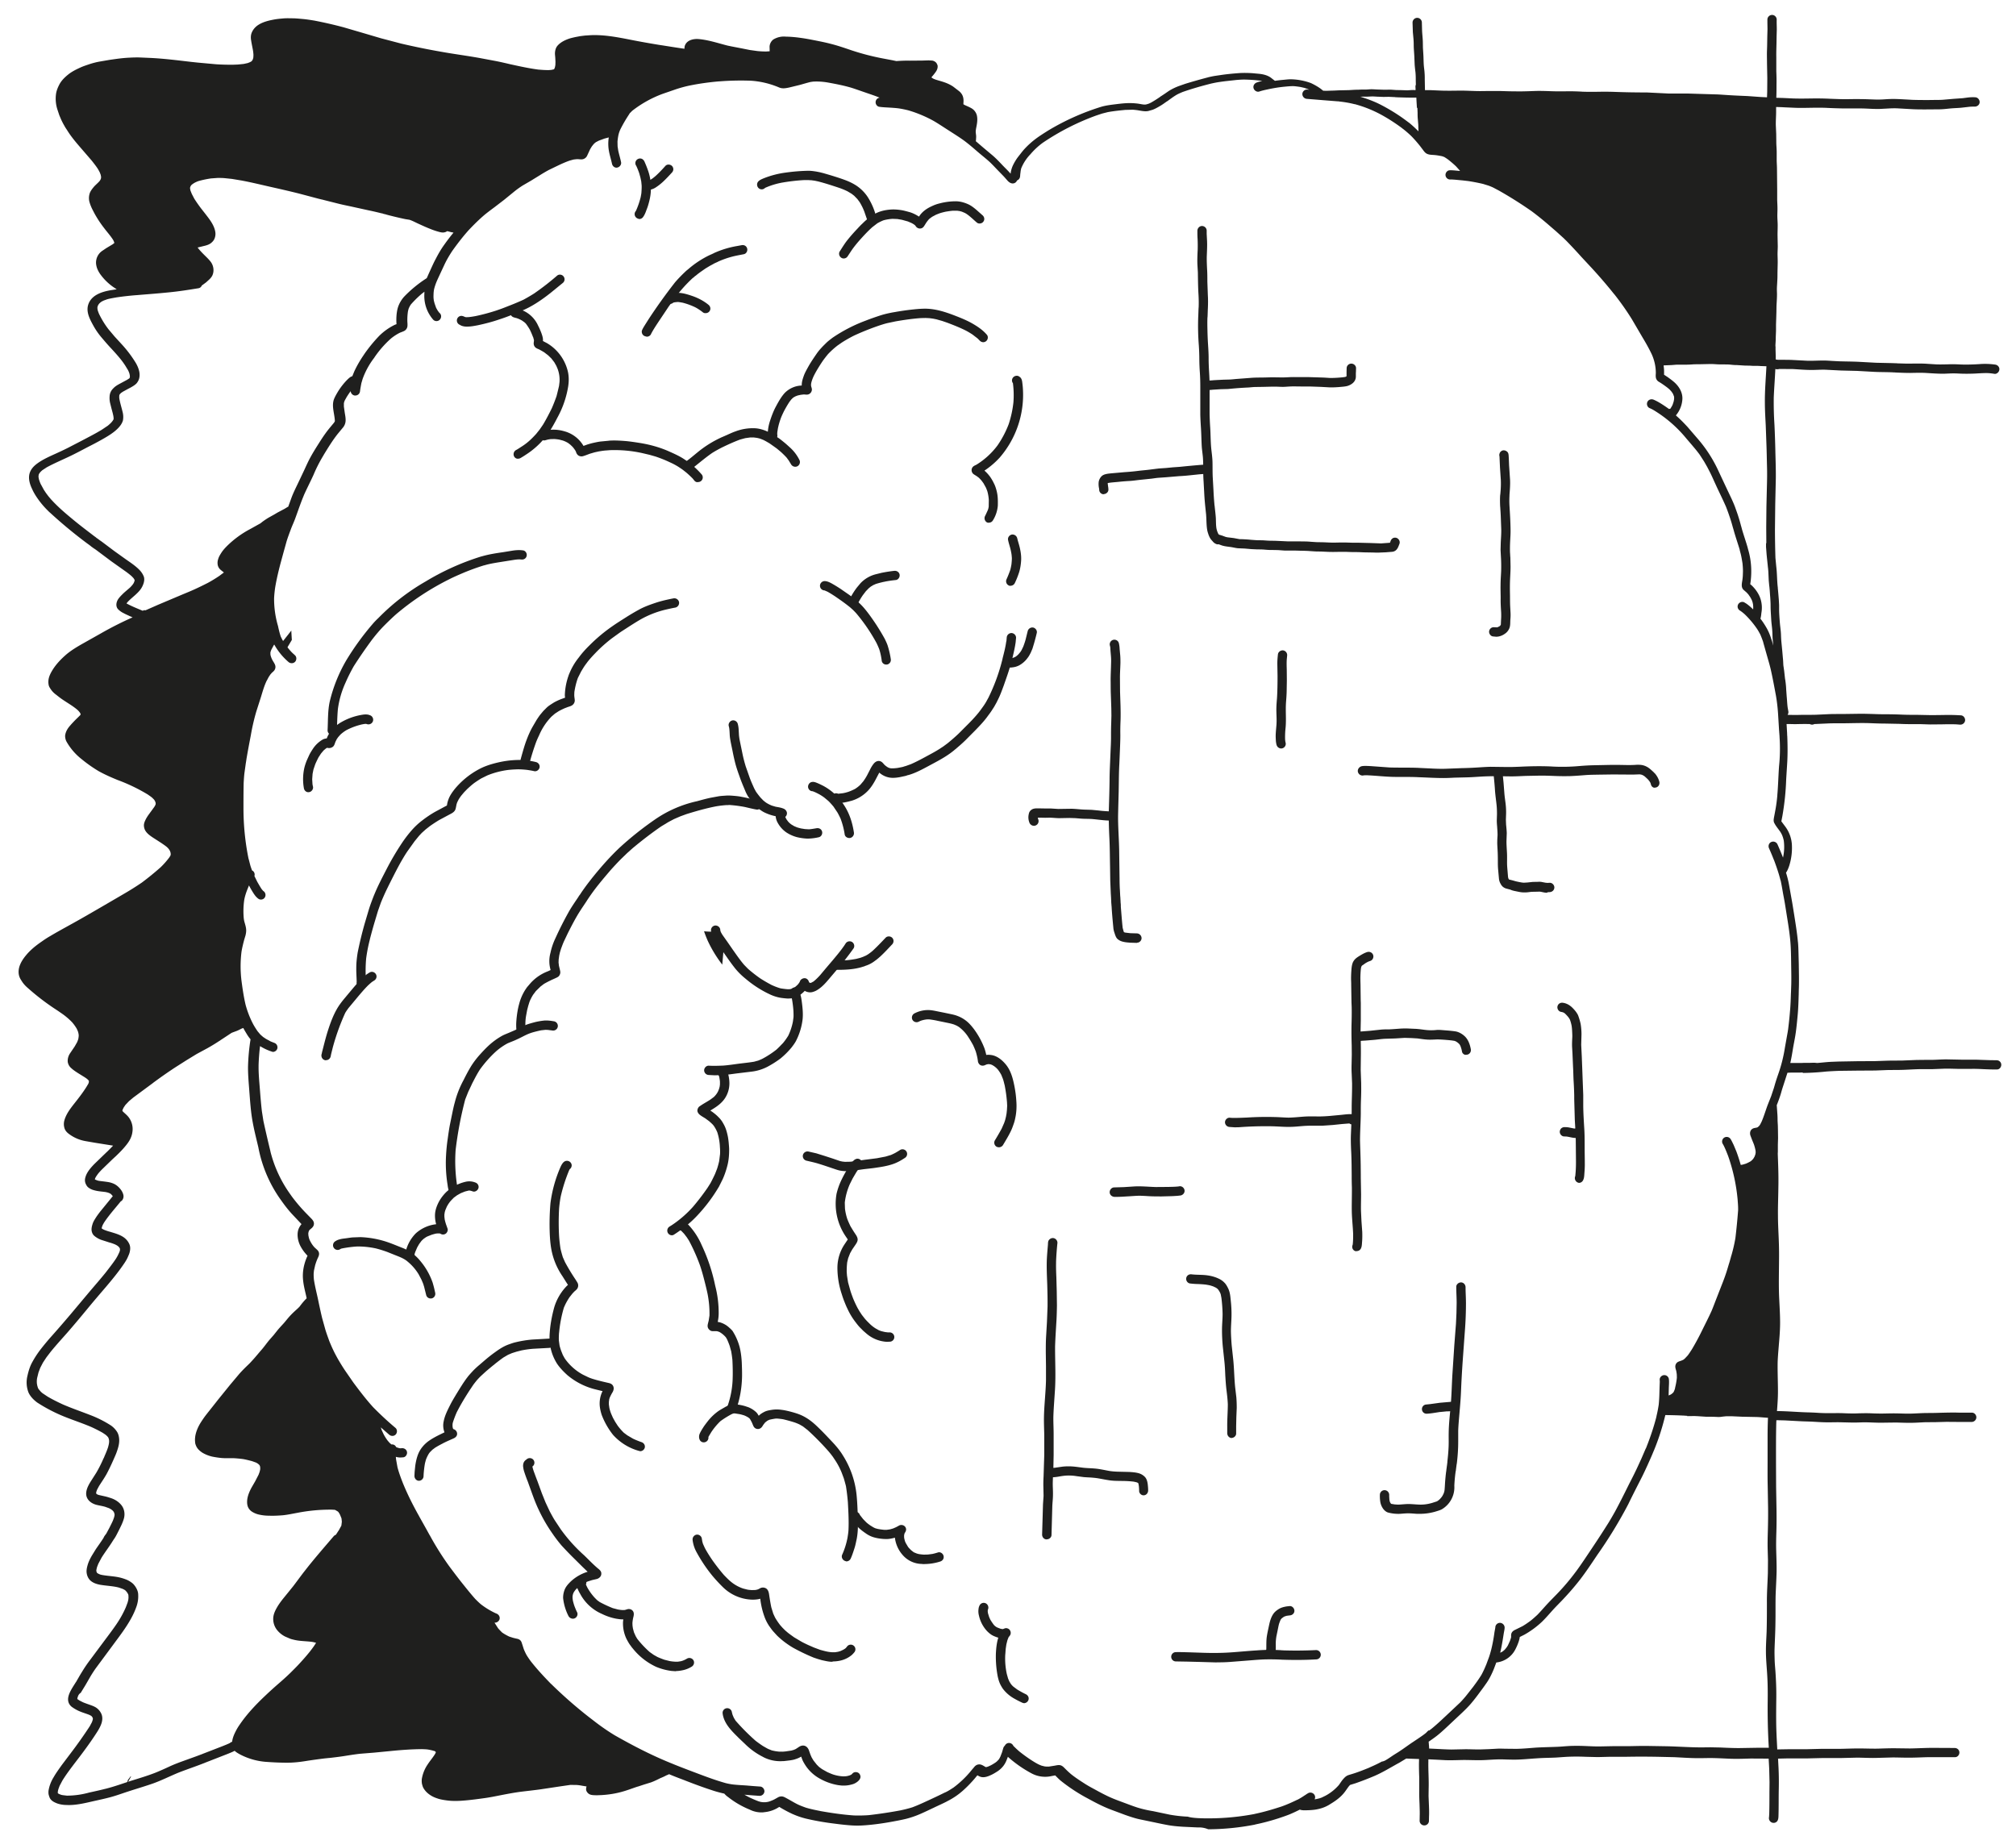 <svg width="208" height="189" fill="none" xmlns="http://www.w3.org/2000/svg"><g clip-path="url(#a)" fill="#1F1F1E"><path d="m29.21 67.35-.12-1.06.97-1.23v.14l.05.83-.89 1.49-.01-.17zM13.19 183.67l.27-.36.07-.02-.21.38-.25.47.12-.47zm2.45-.21-.23.44-.09.02.32-.46zm58.87-83.94a12.95 12.95 0 0 1-1.49-2.45c-.14-.32-.27-.65-.38-.98l.21.02c.28.02.55.03.82.01l.09.23c.15.36.32.7.5 1.05.12.22.26.43.39.64l-.13 1.49-.01-.01zm-41.02 9.86c-.25-.08-.38-.36-.31-.61l.01-.02.05-.24-.02.06.03-.1v.01c.19-.74.37-1.49.61-2.22.24-.74.51-1.47.9-2.15.21-.37.47-.71.74-1.04l.86-1.03c.27-.32.54-.63.83-.93.29-.3.61-.58.97-.78.23-.13.53-.01.64.22.12.24.01.52-.22.64l-.2.13a6.7 6.7 0 0 0-.49.44c-.33.34-.64.7-.95 1.07l-.99 1.19c-.12.17-.24.33-.34.51l.01-.02a23.37 23.37 0 0 0-1.28 3.55l-.17.68.02-.06-.03.1c-.02.09-.03.19-.06.28a.48.48 0 0 1-.46.33c-.06.02-.1.01-.15-.01z"/><path d="M37.12 101.86a.48.48 0 0 1-.32-.55v-.03c-.01-.48-.05-.96-.04-1.45 0-.51.06-1.02.14-1.53a39.4 39.4 0 0 1 .71-2.95l.43-1.45c.16-.53.36-1.05.56-1.56l-.02.06c.38-.95.86-1.86 1.33-2.77a27.78 27.78 0 0 1 1.59-2.69c.29-.43.61-.85.95-1.24.34-.39.71-.74 1.12-1.05.43-.33.87-.63 1.35-.9l1.19-.64.02-.12c.03-.18.08-.35.14-.51.14-.39.39-.74.65-1.07a8.33 8.33 0 0 1 2.48-2.03c.46-.25.95-.43 1.45-.57.72-.2 1.46-.34 2.21-.38a7.36 7.36 0 0 1 2.23.2c.25.06.43.29.38.56-.05.25-.31.44-.56.38-.24-.06-.48-.09-.72-.13a9.68 9.68 0 0 0-.93-.06c-.36.01-.72.03-1.07.07a8.69 8.69 0 0 0-2.09.55l-.65.32c-.25.15-.49.31-.73.48-.25.19-.48.4-.71.61l-.33.34-.31.37c-.09.13-.18.25-.26.39l-.14.28-.06.18c-.04.17-.06.34-.11.51-.09.29-.35.42-.6.55l-1.1.59c-.33.2-.65.41-.96.63l-.42.33-.4.36c-.13.14-.26.27-.38.42l-.36.44-.73 1.02c-.24.35-.45.71-.66 1.07-.35.62-.67 1.25-.99 1.88-.32.64-.65 1.29-.93 1.96l.02-.06-.18.44.02-.06-.33.93-.3 1c-.2.66-.38 1.32-.55 1.98l.02-.06a16.5 16.5 0 0 0-.39 1.98 13.74 13.74 0 0 0-.04 1.94l.02.4c0 .11 0 .21-.03.31a.48.48 0 0 1-.46.33c-.06.02-.11.02-.15 0z"/><path d="M53.94 79.15c-.23-.12-.31-.37-.27-.61l.08-.31.1-.36c.14-.49.28-.99.46-1.47s.38-.95.63-1.39l.42-.72c.14-.21.28-.43.44-.62l.26-.31.35-.35c.2-.19.44-.33.67-.48.24-.15.49-.26.75-.37l.47-.17c-.01-.11-.03-.23-.02-.34a6.62 6.62 0 0 1 .38-1.94l.01-.02-.01.02.01-.04.1-.25-.02.06a6.5 6.5 0 0 1 .93-1.59l-.04.05.14-.18-.01.01c.31-.41.66-.8 1.03-1.16a16.9 16.9 0 0 1 2.43-2.03c.43-.3.88-.58 1.32-.86.44-.28.89-.55 1.35-.8.55-.31 1.15-.52 1.74-.72.6-.2 1.23-.34 1.85-.46a.5.5 0 0 1 .57.38.5.5 0 0 1-.37.57c-.35.06-.69.14-1.04.22a9.88 9.88 0 0 0-2.67 1.07c-.49.29-.97.6-1.45.91-.23.15-.47.3-.69.46l-.72.52a15.24 15.24 0 0 0-1.66 1.48l.05-.05c-.33.34-.65.68-.94 1.06l.04-.05a.3.3 0 0 0-.05.07l-.14.18.03-.03c-.19.24-.34.51-.5.77l-.27.54.02-.06-.04.1v.01l-.01.01v-.01l-.06.15-.02.06-.01.03.02-.06a7.9 7.9 0 0 0-.32 1.34l-.01.29c0 .14.02.28.04.42.01.09.02.18 0 .27a.62.62 0 0 1-.24.37c-.14.1-.3.14-.46.19l-.39.15h.01c-.2.09-.39.18-.58.29l-.37.24-.36.31a6.33 6.33 0 0 0-1.29 1.96c-.11.22-.21.45-.3.68a25.37 25.37 0 0 0-.67 2.13c.01.09 0 .18-.04.26a.49.49 0 0 1-.44.27c-.08-.04-.15-.05-.22-.09zm-19.69-3.31a.48.48 0 0 1-.45-.51c.05-.98.01-1.98.22-2.94a15.6 15.6 0 0 1 1.71-4.26 27.8 27.8 0 0 1 2.73-3.76c.17-.2.36-.39.54-.57l-.04.05A22.5 22.5 0 0 1 43.91 60a25.88 25.88 0 0 1 5.7-2.57l.08-.02.22-.06c.67-.18 1.35-.28 2.03-.38l.98-.16c.35-.05.69-.07 1.04-.02.26.03.43.31.38.56-.05.27-.3.42-.56.38h-.04a1.09 1.09 0 0 0-.18-.01c-.16 0-.31.02-.47.04l-1.45.23c-.5.08-1 .16-1.49.29h.01l-.19.05h.01l-.05.01h-.01c-.68.21-1.34.45-2 .72-.54.23-1.08.46-1.61.73a27.28 27.28 0 0 0-5.43 3.58c-.33.29-.65.6-.97.91l-.28.28.04-.04c-.24.24-.47.49-.69.75-.21.24-.41.5-.61.75l.04-.05a48.82 48.82 0 0 0-1.91 2.77c-.31.55-.6 1.12-.85 1.7a9.51 9.51 0 0 0-.79 2.74c-.07.75-.07 1.49-.11 2.24a.48.48 0 0 1-.48.45c0-.03-.01-.03-.02-.03z"/><path d="M31.36 81.36a5.3 5.3 0 0 1 .05-2.17c.06-.24.14-.47.23-.7l.28-.62c.12-.23.26-.45.4-.66a3.05 3.05 0 0 1 .99-.91c.12-.06.25-.09.39-.11h.01l.08-.19a3.11 3.11 0 0 1 .88-1.11c.19-.16.4-.3.62-.42a6.36 6.36 0 0 1 1.97-.7c.22-.04.44-.07.66-.04.08.01.17.04.25.07.25.08.39.36.31.61a.49.49 0 0 1-.61.31l-.1-.03h-.05l-.12.01c-.17.03-.34.06-.51.11a6.69 6.69 0 0 0-1.37.54 3.95 3.95 0 0 0-.6.45l-.23.26-.14.2-.14.28c-.07.18-.11.39-.26.51a.65.65 0 0 1-.59.11h-.01l-.04.02a.83.83 0 0 0-.12.08l-.2.17-.27.32-.26.4c-.12.24-.24.48-.34.72l-.18.53-.09.45-.04.56.03.49a2 2 0 0 0 .05.26c.06.25-.13.52-.37.57l-.1.01c-.22.01-.41-.16-.46-.38zM48.17 33.7a1.48 1.48 0 0 1-.73-.17l.04.01.06.01h.08a.48.48 0 0 1-.14-.94c.19-.05.34.03.51.1l.04.01.08.01.24-.01c.23-.02.46-.06.69-.1.72-.15 1.43-.34 2.14-.57l.26-.09-.03.01c.45-.15.88-.33 1.32-.5.43-.17.85-.35 1.27-.54.37-.2.73-.41 1.08-.63a26.9 26.9 0 0 0 2.4-1.86c.2-.17.52-.12.67.09.16.21.12.51-.09.67l-1.19.97c-.41.33-.84.65-1.28.94-.42.28-.86.54-1.32.76-.46.22-.94.41-1.42.6-.46.19-.93.36-1.4.51l.06-.02c-.72.25-1.46.44-2.21.6-.36.07-.73.14-1.1.14h-.03z"/><path d="M53.05 47.11a.5.5 0 0 1 .17-.66c.23-.12.44-.27.66-.41a5.83 5.83 0 0 0 .79-.61c.23-.21.44-.43.65-.66l.36-.45.35-.51c.33-.55.62-1.11.9-1.68.18-.41.34-.83.49-1.25a41.17 41.17 0 0 0 .26-1.07l.05-.42a3.23 3.23 0 0 0-.19-1.31l-.14-.33-.21-.37-.3-.39-.34-.33-.38-.29.05.03c-.2-.13-.4-.24-.6-.35-.1-.04-.2-.08-.3-.14a.55.55 0 0 1-.25-.39c-.02-.12.01-.24.02-.36v-.07l-.01-.04-.07-.25.01.02-.02-.04-.01-.02v.01a7.21 7.21 0 0 0-.27-.64l.03.06-.08-.16.01.01v.01l.02.04-.02-.05a5.58 5.58 0 0 0-.42-.64 1.29 1.29 0 0 0-.17-.16l-.21-.15a2.83 2.83 0 0 0-.56-.26c-.17-.05-.35-.07-.49-.18-.11-.09-.16-.2-.22-.33a.49.49 0 0 1 .26-.63.47.47 0 0 1 .58.18l.27.08a3.06 3.06 0 0 1 1.79 1.63l.06.12-.03-.06c.11.22.21.45.3.68.08.22.16.45.18.68v.19l.42.22a4.62 4.62 0 0 1 2.17 3.02c.11.56.08 1.13-.03 1.68a9.95 9.95 0 0 1-1.08 3c-.23.45-.48.9-.75 1.33a8.24 8.24 0 0 1-2.2 2.28c-.28.19-.56.38-.86.55a.53.53 0 0 1-.24.06c-.15.02-.31-.07-.4-.22z"/><path d="m71.64 49.59-.16-.2.01.01c-.22-.23-.45-.44-.68-.64-.18-.14-.36-.29-.54-.41l-.27-.18a7.19 7.19 0 0 0-.67-.37c-.26-.12-.53-.25-.8-.36-.29-.12-.59-.23-.88-.33l-.63-.18-.72-.17a13.25 13.25 0 0 0-3.39-.31l-.37.03h.02-.06.01c-.25.02-.49.06-.74.1l-.41.09-.48.14c-.23.08-.46.18-.7.25a.59.59 0 0 1-.53-.08.65.65 0 0 1-.22-.36l.01.04-.06-.14a3.25 3.25 0 0 0-.31-.42l-.22-.21-.22-.17a2.67 2.67 0 0 0-.58-.27l-.35-.09a4.6 4.6 0 0 0-.52-.06l-.39.01-.25.04-.29.08.06-.02a.49.49 0 0 1-.63-.26.49.49 0 0 1 .26-.63l.08-.03a3.9 3.9 0 0 1 2.17 0 3.28 3.28 0 0 1 1.97 1.45l.04.07.39-.14a8 8 0 0 1 .7-.19c.25-.05.5-.11.75-.13l.84-.08h-.06c.54-.04 1.08-.01 1.62.03.52.04 1.03.12 1.54.2 1.01.16 2.02.43 2.96.84.54.24 1.09.48 1.59.8l-.02-.01a8.61 8.61 0 0 1 1.9 1.64.48.48 0 0 1-.38.77c-.15.04-.29-.03-.39-.15z"/><path d="M70.55 48.23a.48.48 0 0 1 .21-.6h-.01.01c.4-.28.77-.6 1.15-.91a11.24 11.24 0 0 1 2.59-1.62l.66-.29c.23-.1.46-.21.7-.29a5.06 5.06 0 0 1 2.07-.33c.58.04 1.16.26 1.67.55l.7.44c.21.14.41.31.61.47.2.16.39.34.58.51a4.3 4.3 0 0 1 .98 1.28c.13.23.05.52-.18.66a.5.5 0 0 1-.66-.17l-.25-.41-.22-.3c-.18-.2-.37-.38-.56-.56-.18-.15-.36-.31-.55-.45l-.65-.46c-.19-.11-.37-.22-.57-.32h.01a7.38 7.38 0 0 0-.42-.17 3.96 3.96 0 0 0-.33-.08l-.31-.04h-.39l-.5.07-.52.14c-.65.24-1.28.53-1.9.83-.33.17-.66.35-.98.55-.41.28-.8.59-1.19.9l-.62.5-.28.22c-.07.05-.15.11-.23.14a.4.4 0 0 1-.18.04.5.5 0 0 1-.44-.3z"/><path d="M79.4 45.47a.48.48 0 0 1-.19-.62l.01-.29a4.7 4.7 0 0 1 .24-1.17c.16-.49.34-.97.58-1.42.27-.5.54-1 .92-1.42a2.57 2.57 0 0 1 1.76-.77v-.01c-.01-.33.09-.65.2-.96.12-.35.31-.67.49-1 .25-.44.54-.87.83-1.29.15-.22.32-.43.5-.62.17-.19.35-.36.53-.54.2-.19.42-.35.64-.52a15.93 15.93 0 0 1 3.39-1.75c.51-.2 1.03-.38 1.55-.55.48-.15.98-.26 1.47-.34a26.9 26.9 0 0 1 1.53-.23c.54-.06 1.07-.12 1.62-.12 1.06.01 2.08.34 3.06.72.62.24 1.24.49 1.81.82.54.31 1.07.67 1.48 1.15.17.2.11.52-.09.67-.22.17-.5.11-.67-.09l-.01-.01-.19-.19-.52-.4a8.28 8.28 0 0 0-.65-.39c-.63-.32-1.29-.58-1.95-.83l-.52-.18-.6-.17-.34-.07-.38-.05-.4-.02-.47.01c-.88.06-1.76.19-2.63.34l-.85.18c-.25.06-.5.14-.75.22l.06-.02c-.93.31-1.84.67-2.73 1.08-.44.22-.86.46-1.27.72l-.46.32a8.66 8.66 0 0 0-.97.88c-.19.23-.37.46-.55.71-.32.48-.63.97-.89 1.48a3.9 3.9 0 0 0-.28.74l-.03.16v.16l.01.06c.03.13.1.28.07.42a.54.54 0 0 1-.32.41c-.12.05-.24.04-.37.03a.88.88 0 0 0-.23 0l-.24.03-.31.07-.23.09-.16.09-.1.07-.16.16-.18.23c-.21.32-.4.65-.58.99-.13.27-.26.54-.36.83-.09.26-.17.53-.23.8-.04.17-.06.35-.09.52l-.01.19v.01c.02.11.03.22-.02.34l-.09.15a.5.5 0 0 1-.42.23.3.3 0 0 1-.26-.04zm22.41 8.42a.5.5 0 0 1-.17-.66l.07-.14.22-.48.05-.17.03-.17.01-.68a4.35 4.35 0 0 0-.16-.93l-.13-.33-.26-.47c-.09-.12-.17-.24-.27-.35l-.17-.18a2.56 2.56 0 0 0-.26-.2l-.3-.19a.52.52 0 0 1-.16-.68c.1-.17.27-.23.43-.31a7.82 7.82 0 0 0 2.17-1.98 10.32 10.32 0 0 0 1.16-2.2 10.87 10.87 0 0 0 .49-2.26 9.61 9.61 0 0 0-.05-1.96v-.01a.47.47 0 0 1-.03-.53c.13-.22.44-.31.66-.17l.13.1c.13.13.18.32.2.5.03.24.06.48.07.71a9.9 9.9 0 0 1-2.41 7.08 8.54 8.54 0 0 1-1.56 1.33 3.6 3.6 0 0 1 .51.54c.07.08.13.18.19.27l.16.27.18.36c.11.25.19.52.25.79.1.45.1.92.09 1.38a3.4 3.4 0 0 1-.51 1.53.47.47 0 0 1-.41.23c-.06.02-.15 0-.22-.04zM66.45 34.65a.5.5 0 0 1-.22-.55l.04-.09c.08-.17.18-.33.28-.49l.38-.6a56.12 56.12 0 0 1 2.71-3.78c.35-.41.73-.79 1.12-1.16l.04-.04a.14.14 0 0 1 .04-.03l-.01.01.12-.1-.01.01.07-.06-.01.01.1-.08-.05.04.02-.02a9.87 9.87 0 0 1 2.17-1.41l-.02.01.02-.01-.01.01.04-.02.12-.06-.03.02.11-.05.1-.05-.01.01.13-.07a9.7 9.7 0 0 1 2.39-.72l.43-.08c.26-.06.52.09.58.35.06.25-.09.53-.35.58l-.67.13a9.2 9.2 0 0 0-1.97.63l-.05.03-.15.07.01-.01-.06.03-.15.07.06-.03-.14.07.02-.01.03-.01.02-.01-.02.01-.46.25-.43.26-.53.37-.28.21c-.08.07-.17.15-.27.21l.02-.02-.02.02-.01.01-.01.01.01-.01-.1.09.05-.04-.12.1.02-.02-.02.02-.03.02.02-.02-.04.03a14.6 14.6 0 0 0-1.79 1.99l-.73 1.01.01-.02-.02.03-.01.02.01-.01-.91 1.36c-.3.45-.6.9-.85 1.37v.01l-.03.06a.48.48 0 0 1-.42.23c-.12-.03-.21-.05-.28-.09z"/><path d="M72.51 32.22a5.13 5.13 0 0 0-.75-.5 7.03 7.03 0 0 0-1.34-.49l-.36-.06a1.04 1.04 0 0 0-.25 0l-.19.02-.13.03-.03.01a.48.48 0 0 1-.62.03.47.47 0 0 1-.11-.63l-.01.01.01-.01.03-.04.01-.01-.01.01-.01.01a.65.65 0 0 1 .08-.09c.07-.07.16-.11.25-.15.2-.09.43-.12.65-.14.54-.04 1.07.11 1.58.28.65.21 1.28.53 1.8.96.2.17.25.46.08.67a.48.48 0 0 1-.39.18.4.4 0 0 1-.29-.09zm-6.85-9.75a.48.48 0 0 1-.08-.67l.01-.01.04-.07a8.38 8.38 0 0 0 .47-1.37l.06-.33c.02-.1.02-.21.03-.32.01-.2.02-.39.01-.58l-.04-.4-.09-.42-.12-.43a7.28 7.28 0 0 0-.31-.77l-.01-.01a.47.47 0 0 1-.01-.5c.13-.22.44-.31.66-.17a.6.6 0 0 1 .23.29 11.4 11.4 0 0 1 .39 1 5.5 5.5 0 0 1 .26 1.4c.01.2 0 .39-.01.59-.02.49-.13.98-.27 1.45-.06.22-.15.43-.23.65-.08.22-.18.44-.32.62a.48.48 0 0 1-.38.18c-.1-.03-.21-.06-.29-.13z"/><path d="M66.89 19.6a.5.5 0 0 1-.51-.43c-.03-.25.16-.51.42-.53h.06l.06-.01.13-.05.19-.11c.15-.1.28-.21.42-.33.35-.32.67-.66.99-1.02.18-.2.5-.17.68 0a.5.5 0 0 1 .14.35.5.5 0 0 1-.14.33c-.3.33-.61.66-.93.96-.24.22-.49.42-.76.59a1.5 1.5 0 0 1-.71.24h-.06l.02.01zm22.54 2.97-.2-.58c-.06-.19-.14-.37-.22-.55-.1-.2-.2-.4-.32-.59l-.23-.31-.33-.34-.27-.21-.42-.25a7.48 7.48 0 0 0-.84-.35c-.72-.24-1.45-.48-2.19-.67l-.33-.07-.35-.05-.36-.02h-.38c-.76.04-1.52.13-2.28.26a7.74 7.74 0 0 0-1.74.53l-.05.03a.47.47 0 0 1-.63.03.5.5 0 0 1-.1-.65c.14-.19.38-.29.6-.38a9.43 9.43 0 0 1 2.26-.59 19.88 19.88 0 0 1 2.35-.19c.27 0 .54.04.81.08l.36.07.4.1.75.22c.48.15.97.3 1.45.48.33.12.66.27.97.45.56.32 1.05.79 1.4 1.33a6.73 6.73 0 0 1 .82 1.87c.09.25-.02.53-.27.62a.5.5 0 0 1-.17.03c-.23 0-.42-.11-.49-.3z"/><path d="M86.81 26.6c-.22-.13-.31-.44-.17-.66.26-.4.51-.82.81-1.19.32-.4.66-.78 1.01-1.15.17-.18.34-.37.53-.54a6.1 6.1 0 0 1 1.3-1.01c.5-.27 1.06-.39 1.63-.43.33-.02.66 0 .99.05.31.04.61.13.91.21.29.08.56.21.82.36l.18.11.1-.15c.27-.37.66-.65 1.06-.85.21-.1.42-.2.64-.27.14-.05.28-.08.43-.12a6.6 6.6 0 0 1 1.51-.19c.45-.01.89.11 1.3.29.34.15.63.38.91.62l.6.53c.2.17.25.46.08.67-.15.2-.48.25-.67.08-.34-.29-.66-.61-1.03-.87l-.18-.11-.33-.14-.22-.06-.28-.04h-.4c-.26.02-.51.06-.76.1-.22.05-.43.1-.64.17l-.36.14-.41.22-.26.19-.12.12-.18.23-.16.25c-.08.13-.16.28-.3.36a.5.5 0 0 1-.55-.05c-.07-.05-.11-.12-.16-.19l-.05-.05-.09-.07a2.54 2.54 0 0 0-.28-.16l-.35-.15-.61-.17-.47-.08-.5-.02a4.75 4.75 0 0 0-.93.15 4.87 4.87 0 0 0-.64.31l-.52.4c-.48.43-.91.9-1.34 1.38l.01-.01c-.28.32-.55.65-.8 1.01l-.41.62a.48.48 0 0 1-.42.23.43.43 0 0 1-.23-.07zm4.16 41.57c-.02-.2-.06-.4-.1-.6a6 6 0 0 0-.15-.57 8.25 8.25 0 0 0-.3-.68 18.34 18.34 0 0 0-2.07-3.03 7 7 0 0 0-.38-.39l-.19-.17-.03-.03c-.49-.4-1.01-.77-1.54-1.13l.05.03c-.29-.19-.58-.38-.89-.55l-.3-.13a.48.48 0 0 1-.47-.48c0-.26.22-.48.48-.48.27 0 .55.14.78.27.3.17.59.35.88.54l.85.59c.28.2.56.4.81.63l-.05-.04.21.19c.39.34.72.74 1.03 1.15a22.65 22.65 0 0 1 1.69 2.62c.11.23.22.45.3.69a8.85 8.85 0 0 1 .33 1.43.48.48 0 0 1-.41.54h-.06a.46.46 0 0 1-.47-.4z"/><path d="M87.68 62.45a.5.5 0 0 1-.1-.3v-.01l.01-.07a.83.83 0 0 1 .06-.21 7.25 7.25 0 0 1 .77-1.25l.36-.43a3.28 3.28 0 0 1 1.59-.93l.53-.13-.06.01c.48-.1.96-.18 1.44-.23.26-.02.5.14.54.41.03.25-.15.52-.41.54-.38.04-.76.09-1.14.17l.06-.01-.31.06.06-.01c-.25.06-.49.12-.73.2l-.27.12-.23.14-.22.18-.3.31-.32.42c-.15.22-.29.45-.42.69l-.05.11-.03.13a.46.46 0 0 1-.44.29.49.49 0 0 1-.39-.2zm-43.71 71.17-.22-.88-.04-.12.02.06a.19.19 0 0 1-.02-.07c-.06-.2-.15-.39-.23-.58l-.29-.55a5.23 5.23 0 0 0-1.02-1.21l-.2-.17a3.03 3.03 0 0 0-.38-.24c-.26-.14-.54-.24-.81-.35l-.85-.34c-.39-.14-.77-.26-1.17-.36a9.42 9.42 0 0 0-1.17-.17c-.27-.02-.54-.03-.81-.02a11.78 11.78 0 0 0-1.55.21l-.03.01-.05.02-.03.02a.48.48 0 0 1-.56-.78c.14-.1.29-.17.45-.21.22-.07.45-.09.68-.12.23-.03.45-.07.68-.09l.81-.03a9.82 9.82 0 0 1 2.93.56c.48.17.94.37 1.41.55a4.36 4.36 0 0 1 1.82 1.32 7.03 7.03 0 0 1 1.3 2.27l-.02-.06.04.13v-.01l.02.08-.02-.06c.1.32.17.64.24.96.06.26-.1.52-.35.58l-.11.01a.47.47 0 0 1-.47-.36z"/><path d="M42.15 129.98a.5.5 0 0 1-.36-.48 3.98 3.98 0 0 1 1.11-2.24 3.75 3.75 0 0 1 2.1-.94 3.32 3.32 0 0 1-.12-.94c.01-.53.21-1.04.47-1.5.19-.32.42-.61.68-.87a4.37 4.37 0 0 1 2-1.07 1.68 1.68 0 0 1 1 .07.5.5 0 0 1 .29.23c.06.11.08.24.04.36-.07.24-.35.42-.59.33a2.02 2.02 0 0 0-.23-.07l-.11-.02h-.03l-.06.01-.36.09-.43.17-.39.22-.34.25-.31.32a3.16 3.16 0 0 0-.42.63l-.14.33-.06.2-.04.26v.22l.03.27c.04.19.09.37.15.55l.15.42c.05.16-.02.34-.13.46a.48.48 0 0 1-.53.1c-.04-.01-.07-.04-.1-.06h-.01l-.07-.01h-.21l-.12.01c-.16.03-.31.08-.46.12l-.43.17c-.09.04-.18.09-.26.15-.07.05-.15.1-.21.16a1.7 1.7 0 0 0-.19.19l-.22.3-.2.35-.2.47-.06.19-.01.06c.03.21-.08.45-.3.52l.06-.03.05-.04a.54.54 0 0 1-.3.1l-.13-.01z"/><path d="M46.33 122.96a4.2 4.2 0 0 1-.12-.48l-.03-.2.01.04a13.92 13.92 0 0 1-.17-3.08c.03-.55.08-1.1.16-1.65.07-.5.14-1 .23-1.49l.24-1.17c.08-.39.16-.78.27-1.17a9.93 9.93 0 0 1 .9-2.3l-.03.06c.24-.48.48-.95.75-1.4.25-.42.56-.83.88-1.2.35-.39.7-.77 1.09-1.12.38-.34.81-.65 1.25-.9.23-.13.47-.22.71-.32l.67-.29c.32-.16.63-.33.96-.47.31-.14.64-.23.97-.32.33-.09.67-.15 1.01-.19.36-.04.72.01 1.07.07.26.04.44.29.4.55a.48.48 0 0 1-.55.4l-.47-.06-.24-.01-.46.05c-.33.07-.66.15-.99.25-.18.06-.36.13-.53.21-.34.16-.66.34-1 .49-.31.15-.64.26-.95.4a6.36 6.36 0 0 0-1.2.84 12.1 12.1 0 0 0-1.64 1.85c-.27.42-.5.85-.72 1.29l.01-.03-.15.3.01-.01-.36.76-.31.78a38.06 38.06 0 0 0-.99 5.21 16.46 16.46 0 0 0 .14 3.6l.08.32.04.1c.06.25-.1.53-.35.58l-.11.01a.43.43 0 0 1-.48-.3z"/><path d="M53.32 106.45a2.5 2.5 0 0 1-.06-.55c-.01-.25.01-.5.03-.75.05-.52.13-1.04.27-1.55a5.1 5.1 0 0 1 .66-1.51c.07-.1.13-.2.21-.29l.3-.35a4.6 4.6 0 0 1 1.8-1.23l.28-.13a3.22 3.22 0 0 1-.02-1.76 6.77 6.77 0 0 1 .52-1.53 36.16 36.16 0 0 1 1.42-2.8c.3-.51.64-1 .97-1.49a.18.18 0 0 1-.04.05l.14-.21-.01.02.03-.04.01-.01.1-.15-.01.01c.58-.86 1.22-1.67 1.89-2.46.66-.78 1.36-1.54 2.11-2.25a33.94 33.94 0 0 1 3.71-2.95 12.28 12.28 0 0 1 4.29-1.85c.47-.13.94-.26 1.42-.36l.82-.15c.26-.04.53-.05.79-.07.27-.02.55.01.82.03.25.02.5.05.74.1.51.09 1.01.22 1.52.33l.16.03c.26.04.44.28.4.55-.04.25-.29.45-.55.4-.41-.07-.82-.18-1.23-.27a13.45 13.45 0 0 0-1.42-.19 1.22 1.22 0 0 0-.27 0h-.13a10.4 10.4 0 0 0-1.11.13c-1.03.2-2.05.49-3.05.8l-.63.23-.65.28c-.22.12-.45.23-.67.36l-.66.4c-1.02.7-2 1.46-2.95 2.25l-.58.52-.59.57c-.38.38-.74.77-1.1 1.17-.41.48-.82.96-1.22 1.46-.38.47-.73.95-1.07 1.45l-.01.02-.01.01-.16.24.04-.05-.16.24c-.32.48-.65.96-.94 1.47-.31.54-.59 1.09-.87 1.64l-.4.84c-.12.26-.22.54-.32.81l-.11.36-.07.31-.06.43-.01.31.04.33.1.42c.02.09.04.18.04.27a.62.62 0 0 1-.16.39c-.1.1-.24.15-.36.21l-.4.18-.1.05c-.23.11-.46.23-.68.36l-.33.25-.49.48-.3.4-.14.24-.11.22c-.05.09-.08.19-.12.28l-.12.39-.11.42-.11.59a5.14 5.14 0 0 0-.05 1.37l.01.06c.05.26-.09.52-.35.58l-.11.01a.51.51 0 0 1-.46-.37z"/><path d="M83.32 86.53a5.4 5.4 0 0 1-1.13-.16 3.76 3.76 0 0 1-1.06-.48 2.87 2.87 0 0 1-.86-.94 1.66 1.66 0 0 1-.24-.73 4.82 4.82 0 0 1-1.2-.41c-.46-.24-.85-.6-1.17-.99l-.44-.58a3.95 3.95 0 0 1-.36-.71c-.19-.45-.38-.9-.54-1.36-.15-.42-.3-.84-.42-1.27-.12-.45-.22-.9-.31-1.36-.09-.46-.2-.92-.27-1.39-.05-.35-.03-.71-.09-1.07l-.04-.16c-.07-.25.11-.52.35-.58.26-.06.51.1.58.35.05.19.08.38.09.57l.03.52c.01.19.04.38.07.56l.28 1.36c.09.46.21.92.35 1.38l.4 1.14c.14.39.31.76.48 1.14l.18.33a9 9 0 0 0 .47.61l.29.3.24.19c.13.09.26.16.4.23.09.04.19.09.29.12l.34.1c.28.05.56.09.82.2.24.1.41.36.32.62a.46.46 0 0 1-.15.23l.03.07.1.19.17.23.16.16.15.12.3.18.28.12c.14.05.28.08.43.12l.38.06h-.06l.51.03c.24-.02.47-.06.71-.1l.06-.01c.26-.05.52.09.58.35.06.24-.09.53-.35.58a5.4 5.4 0 0 1-1.15.14zm3.83-.44a7.97 7.97 0 0 0-.42-1.61c-.1-.22-.21-.44-.33-.65l-.41-.61c-.17-.2-.34-.4-.53-.58l-.42-.35a5.14 5.14 0 0 0-.49-.32c-.19-.1-.38-.2-.58-.28l-.13-.05a.45.45 0 0 1-.25-.07.49.49 0 0 1-.21-.31c-.05-.24.12-.53.38-.57.06-.01.12-.02.18-.01.11.01.22.05.32.09.23.09.45.2.67.31a5.82 5.82 0 0 1 2.18 2.04c.28.43.5.9.66 1.38.15.45.26.92.33 1.39a.5.5 0 0 1-.37.57l-.09.01c-.24 0-.46-.15-.49-.38z"/><path d="M86.09 82.8a.52.52 0 0 1-.29-.37c-.06-.26.12-.51.37-.57.11-.02.22 0 .31.04l.44-.05-.06.01c.15-.02.3-.05.44-.09l.21-.06a5.46 5.46 0 0 0 .71-.31 3.28 3.28 0 0 0 .56-.44l.29-.34c.09-.13.19-.27.27-.41l.1-.17.32-.62c.1-.21.22-.41.36-.59.12-.16.3-.3.51-.31.18-.01.33.07.45.2l.2.22.15.12.16.11.11.05.12.04a1.21 1.21 0 0 0 .27.02c.17 0 .34-.02.51-.04.2-.04.4-.07.59-.12h-.01l.1-.03h-.01l.13-.04-.02.01.02-.01h.02l-.02.01.02-.01.56-.2c.5-.22.98-.47 1.46-.73.46-.25.92-.49 1.36-.76l.51-.33.46-.34c.38-.31.75-.63 1.11-.97l1.07-1.07.32-.33-.03.03.04-.04c.28-.3.56-.61.81-.94.25-.34.51-.68.71-1.05a.22.22 0 0 1-.03.05l.21-.38a19.51 19.51 0 0 0 1.47-4.07l-.02.06c.15-.59.31-1.19.39-1.8v.03l.01-.05v-.01.01l.01-.04.03-.35a.49.49 0 0 1 .51-.45c.26.02.47.25.45.51l-.04.43c-.07.52-.19 1.03-.31 1.54s-.27 1.01-.43 1.51c-.15.47-.32.93-.48 1.4-.18.48-.35.97-.58 1.43l-.17.34a.22.22 0 0 1 .03-.05l-.24.43c-.07.13-.16.25-.24.38-.16.26-.36.51-.54.76-.36.48-.77.91-1.19 1.34l.03-.03-1.07 1.08c-.38.37-.78.71-1.19 1.05-.8.66-1.74 1.13-2.65 1.62-.65.35-1.32.71-2.03.91h.01l-.05.01.02-.01-.04.01-.1.03h.02l-.16.05-.61.13c-.34.06-.71.1-1.05.04a2.11 2.11 0 0 1-1.05-.51l-.43.82c-.24.43-.51.85-.88 1.19a3.88 3.88 0 0 1-1.64.92l.06-.02c-.35.1-.71.18-1.07.22l-.33.03a.9.9 0 0 1-.34-.08z"/><path d="M103.78 68.71c-.23-.24-.13-.69.2-.79.1-.03.21-.03.31 0h.07l.04-.01h-.02l.1-.02.19-.07.08-.04.16-.11.17-.16.2-.24.11-.17.18-.37c.09-.23.17-.47.24-.71l.22-.89a.5.5 0 0 1 .56-.38c.25.05.44.31.38.56a21.6 21.6 0 0 1-.45 1.63l-.18.42-.14.26c-.08.15-.19.28-.29.41-.21.25-.46.46-.75.62a1.9 1.9 0 0 1-.7.21 1.5 1.5 0 0 1-.21.02.62.62 0 0 1-.47-.17zm.3-8.3a.48.48 0 0 1-.23-.64 11.79 11.79 0 0 0 .39-.98c.05-.2.09-.39.12-.59.02-.21.04-.41.04-.62l-.03-.34a6.4 6.4 0 0 0-.16-.76c-.07-.25-.15-.5-.2-.75-.06-.26.12-.51.37-.57a.5.5 0 0 1 .57.37l.06.24c.09.31.19.63.25.95.08.39.12.78.09 1.18-.03.39-.09.79-.21 1.17a8.7 8.7 0 0 1-.44 1.1.49.49 0 0 1-.44.27c-.05.02-.12 0-.18-.03zm-23.09 42.6c-.19-.02-.39-.04-.58-.08a4.36 4.36 0 0 1-1.16-.42l.03.02a11.38 11.38 0 0 1-2.4-1.58 6.95 6.95 0 0 1-1.05-1.05c-.3-.38-.58-.77-.86-1.17l-.84-1.2c-.29-.41-.63-.82-.74-1.32l-.03-.17a.48.48 0 0 1 .41-.54c.25-.03.51.15.54.41l.01.1.01.05.06.15.14.24.53.75.56.81c.37.52.73 1.05 1.15 1.54l.4.41c.4.35.82.68 1.25.98.4.26.82.5 1.24.72l-.06-.03.07.03-.02-.01a6.01 6.01 0 0 0 .88.33c.24.04.47.07.72.09h.19l.2-.03-.06.01.15-.03.06-.03.18-.1a3.13 3.13 0 0 0 .37-.33l.11-.15.05-.08.02-.04c.02-.06.04-.12.09-.17.16-.19.47-.26.67-.09.1.08.15.17.18.29v-.01l.01.02.01.01v.01l.03.03.01.01.02.01.02.01.03.01h.03l.04-.01.1-.04.13-.08-.02.02.03-.02.02-.01-.01.01.1-.07-.05.03.2-.17c.16-.15.32-.31.47-.48l.62-.74.69-.81c.41-.49.83-.99 1.19-1.52l.11-.17a.49.49 0 0 1 .66-.17c.22.13.31.43.17.66a30.57 30.57 0 0 1-1.66 2.13l-.9 1.06c-.32.38-.66.76-1.08 1.04l-.16.1c-.12.07-.24.12-.37.16-.29.1-.61.05-.87-.1l-.11.11a3.2 3.2 0 0 1-.51.4c-.12.08-.26.15-.4.19-.14.04-.29.07-.44.08l-.21.01c-.09.01-.23-.01-.37-.02z"/><path d="M85.94 99.58c0-.26.22-.48.48-.48l.92-.02c.34-.03.67-.08 1-.14l.46-.12-.03.01.1-.04h.01l.03-.01h-.01l.06-.02.38-.16.22-.13c.16-.11.32-.23.47-.36.47-.43.9-.89 1.34-1.35.18-.19.5-.18.68 0 .19.19.18.49 0 .68-.38.4-.76.82-1.17 1.2-.2.18-.4.36-.62.51a3.15 3.15 0 0 1-1.01.52h.01l-.1.04h.01l-.02.01-.04.01.01-.01c-.87.3-1.8.35-2.72.35a.5.5 0 0 1-.46-.49zm-12.81 11.34a.49.49 0 0 1-.48-.48c0-.25.22-.49.48-.48.5.03.99.01 1.49-.01.53-.04 1.05-.12 1.57-.19.54-.07 1.08-.12 1.61-.21l.44-.12.33-.14.04-.02.08-.04a9.41 9.41 0 0 0 1.42-.93c.22-.2.43-.42.64-.64l-.01.02a6.25 6.25 0 0 0 .59-.82 5.9 5.9 0 0 0 .48-1.46l.06-.45c.01-.23 0-.45-.01-.68-.03-.4-.08-.8-.15-1.19l-.05-.2-.05-.14a1.22 1.22 0 0 1-.07-.38c0-.26.22-.48.48-.48s.48.22.48.48v.03c.06.17.12.34.15.51.05.24.08.49.11.74.06.5.1 1.02.05 1.52a6.58 6.58 0 0 1-.69 2.26c-.13.24-.29.45-.45.66a8.37 8.37 0 0 1-1.17 1.16 10.6 10.6 0 0 1-1.41.88l.01-.01-.1.05a4.7 4.7 0 0 1-1.43.41l-1.49.18c-.48.06-.96.14-1.45.17-.32.02-.63.03-.95.03l-.55-.03z"/><path d="M68.91 127.22a.49.49 0 0 1 .17-.66l.24-.15-.03.02a11.34 11.34 0 0 0 2.2-1.9 23.9 23.9 0 0 0 1.51-1.97l-.01.02.01-.02.02-.03-.02.03.31-.49a20.52 20.52 0 0 0 .47-.95l.21-.54c.08-.25.15-.51.21-.77l.09-.72a5.3 5.3 0 0 0-.01-.69v.06a5.8 5.8 0 0 0-.27-1.62 3.7 3.7 0 0 0-.32-.61 1.92 1.92 0 0 0-.13-.17c-.12-.13-.25-.24-.38-.36l-.42-.31c-.18-.11-.36-.21-.53-.34-.16-.12-.31-.32-.27-.53a.6.6 0 0 1 .11-.26c.04-.06.1-.1.16-.14.34-.24.71-.43 1.06-.66l.35-.26a2.03 2.03 0 0 0 .44-.58l.1-.24.07-.25.03-.23v-.3c-.01-.15-.04-.29-.06-.43l-.03-.11-.03-.08a.49.49 0 0 1-.09-.35.48.48 0 0 1 .54-.41c.4.04.52.56.58.88.05.28.08.58.06.86a2.8 2.8 0 0 1-.46 1.37c-.3.45-.73.78-1.18 1.06l-.32.2.15.1c.2.14.39.29.57.46.13.13.26.25.37.4.13.16.23.35.33.53.17.32.27.67.35 1.02.06.25.09.5.12.76.02.26.05.52.05.77 0 .54-.04 1.07-.17 1.59-.13.51-.29 1-.51 1.48l-.37.74a16.84 16.84 0 0 1-2.36 3.11c-.67.7-1.46 1.31-2.28 1.84a.39.39 0 0 1-.23.07.48.48 0 0 1-.4-.24z"/><path d="M75.32 145.71c-.25-.1-.35-.38-.26-.63l.04-.1a9.22 9.22 0 0 0 .48-2.45v.01c.04-.77.02-1.55-.02-2.33v.07c-.03-.29-.07-.57-.12-.85l-.16-.57a7.8 7.8 0 0 0-.27-.67l-.11-.19-.05-.06a2.5 2.5 0 0 0-.6-.49l-.12-.05-.15-.04-.09-.01h-.4c-.19-.01-.36-.16-.44-.33-.07-.16-.04-.32 0-.48l.07-.28.08-.52a10.47 10.47 0 0 0-.2-2.25c-.1-.48-.22-.95-.34-1.42-.13-.51-.27-1.01-.44-1.51a19.54 19.54 0 0 0-1.11-2.5c-.07-.13-.16-.25-.24-.38l-.29-.38-.26-.27a.55.55 0 0 0-.08-.06.48.48 0 0 1-.34-.46c0-.26.22-.48.48-.48.11 0 .21.03.31.09.16.09.31.22.43.36a7.27 7.27 0 0 1 1.27 1.98 18.5 18.5 0 0 1 1.4 4.2 11.16 11.16 0 0 1 .36 2.83c0 .24-.02.47-.06.7l-.04.21c.27.03.53.14.76.27.16.09.31.21.44.33.12.1.23.21.33.33a5.88 5.88 0 0 1 .74 1.7c.12.49.18 1 .21 1.51.02.51.04 1.03.03 1.54-.03 1.15-.22 2.3-.62 3.38a.48.48 0 0 1-.45.29.38.38 0 0 1-.17-.04z"/><path d="M87.15 161.05c-.23-.1-.37-.39-.26-.63a7.74 7.74 0 0 0 .52-1.6l-.01.06.04-.21v.01c.04-.25.08-.5.1-.76.05-.97-.01-1.94-.06-2.91a22.12 22.12 0 0 0-.2-1.67 23.8 23.8 0 0 0-.22-.8l-.22-.59a7.26 7.26 0 0 0-.74-1.38l-.14-.21v-.01l.01.02a8.95 8.95 0 0 0-.54-.68 28.15 28.15 0 0 0-2.1-2.13l-.49-.38-.33-.19.06.03c-.17-.09-.35-.16-.53-.23-.4-.13-.8-.24-1.21-.34-.21-.04-.43-.06-.64-.08h-.14a6.62 6.62 0 0 0-.65.12l-.14.06a.75.75 0 0 0-.12.07l-.18.14-.03.03-.18.23c-.06.1-.12.21-.21.29a.5.5 0 0 1-.7-.01c-.09-.09-.13-.21-.18-.32a2.4 2.4 0 0 0-.15-.33l-.11-.2-.05-.07-.05-.05-.08-.06a2.54 2.54 0 0 0-.45-.23c-.17-.05-.33-.1-.5-.13l-.45-.07h-.15.07l-.09.01-.03.01-.16.07a10.1 10.1 0 0 0-1.12.7 6.64 6.64 0 0 0-.96 1.15l-.27.45-.02.04v.01a.48.48 0 0 1-.41.54.46.46 0 0 1-.48-.24l-.05-.13a.82.82 0 0 1 .03-.49c.1-.24.24-.46.38-.68.14-.22.3-.42.46-.63a5.37 5.37 0 0 1 1.11-1.06c.18-.12.38-.23.57-.34.22-.13.45-.25.69-.32.16-.05.36-.04.53-.03l.36.05c.2.04.4.08.6.14l.33.11a2.6 2.6 0 0 1 .77.48c.13.11.22.26.3.4l.1-.09c.16-.14.34-.24.52-.33.23-.11.49-.15.74-.19a3.42 3.42 0 0 1 1 0c.26.03.52.09.78.15.5.13 1.01.27 1.47.51.47.24.89.56 1.28.92.46.43.91.89 1.34 1.35.44.46.89.93 1.25 1.46l-.03-.05.16.24-.01-.01a9.42 9.42 0 0 1 1.5 4.24c.05.52.08 1.05.1 1.57.04 1.02.1 2.05-.11 3.05l.01-.06c-.07.32-.13.65-.24.97-.11.34-.22.68-.37 1.01a.5.5 0 0 1-.45.29l-.17-.06z"/><path d="M95.08 161.37a2.66 2.66 0 0 1-2.03-1.02l.01.01-.02-.02-.02-.02.01.01a3.31 3.31 0 0 1-.7-1.67 3 3 0 0 1-.32.08c-.16.03-.32.06-.49.06-.17 0-.34 0-.51-.02a4.5 4.5 0 0 1-.72-.12 2.7 2.7 0 0 1-.9-.4c-.22-.15-.43-.3-.63-.47-.2-.17-.38-.36-.54-.56l-.19-.24a1.48 1.48 0 0 1-.23-.38c-.02-.05-.02-.1-.02-.15 0-.26.22-.48.48-.48.21 0 .4.15.46.34l.33.42.33.34c.14.12.28.23.43.33.13.08.25.16.39.23l.14.06.23.06c.21.04.43.07.64.09h.29l.34-.05.31-.09.3-.13.26-.14a.51.51 0 0 1 .59.01c.14.1.21.28.18.44a.72.72 0 0 1-.13.28v-.01l.02-.02-.01.02.01-.02-.04.07-.01.03-.02.08-.02.1v.2l.02.14.07.27.08.18.23.39.09.12-.04-.05.09.1-.04-.05.08.09.15.15.23.18a.4.4 0 0 0 .09.05l.27.11.19.05c.18.03.35.05.53.06l.42-.01.46-.06c.19-.04.37-.09.56-.15.25-.09.52.09.59.34.03.12.02.26-.05.37a.53.53 0 0 1-.29.22 5.4 5.4 0 0 1-1.54.26h-.05c-.1.02-.22 0-.34-.01zm-52.32-9.08.02-.42.06-.6c.06-.43.15-.85.31-1.25.22-.54.62-1.01 1.1-1.35.36-.25.75-.46 1.14-.65l-.02.01.04-.02.45-.22a1.96 1.96 0 0 1-.08-1.15c.12-.62.42-1.18.7-1.74.19-.37.41-.73.62-1.08.21-.34.42-.69.64-1.02l-.02.02c.16-.23.31-.46.48-.68.17-.23.37-.44.56-.65.17-.18.35-.35.53-.51l.63-.54c.38-.33.78-.65 1.19-.94.44-.32.89-.61 1.41-.79.23-.08.47-.17.71-.22a11.37 11.37 0 0 1 1.67-.27l.89-.05.87-.05c.26-.01.48.23.48.48 0 .27-.22.47-.48.48l-1.65.09h.01c-.41.03-.82.09-1.22.17l-.51.13-.47.15-.4.17-.48.28c-.63.45-1.22.94-1.81 1.44l-.48.44a7 7 0 0 0-.46.48c-.15.19-.31.38-.44.58l-.24.36.03-.05c-.51.78-1 1.58-1.42 2.41a10.75 10.75 0 0 0-.4 1.06c-.02.08-.03.17-.03.25v.12l.02.14.02.08.02.04v.01l.03.03c.05.01.09.03.14.06.17.1.26.29.24.48-.03.22-.2.35-.39.43-.31.14-.62.27-.92.42l-.02.01-.04.02.01-.01-.09.05h.01c-.28.14-.56.29-.83.46l-.28.21-.26.26-.09.12a3.65 3.65 0 0 0-.32.66l-.09.34c-.07.37-.11.74-.14 1.12l-.01.22c0 .26-.22.48-.48.48s-.46-.24-.46-.5z"/><path d="M65.93 149.71a5.62 5.62 0 0 1-2.69-1.67 7.8 7.8 0 0 1-1.15-2.02 4.4 4.4 0 0 1-.21-.94 2.88 2.88 0 0 1 .24-1.44l.05-.1-.13-.03-.73-.18a7.16 7.16 0 0 1-2.76-1.43c-.4-.36-.77-.74-1.07-1.18a5.01 5.01 0 0 1-.78-2.87c.04-1.01.22-2.01.49-2.98a5.38 5.38 0 0 1 1.1-1.98c.1-.11.2-.22.31-.31l-.2-.31-.37-.59a7.19 7.19 0 0 1-1.17-2.91c-.08-.49-.12-1-.14-1.5a25.68 25.68 0 0 1 .07-3.1 13.64 13.64 0 0 1 1.05-3.78c.12-.25.29-.58.6-.61.26-.03.5.15.54.41a.49.49 0 0 1-.2.45l-.05.09a16.97 16.97 0 0 0-.87 2.69c-.08.4-.13.8-.17 1.21-.06 1-.06 2.01 0 3.01v-.01c.03.41.08.81.14 1.21.07.3.15.59.24.88l.23.52a22.17 22.17 0 0 0 1.09 1.8c.07.12.15.23.21.35a.6.6 0 0 1-.09.64c-.08.09-.17.16-.26.24l-.18.19-.31.39c-.16.24-.3.48-.43.74l-.15.33a13.44 13.44 0 0 0-.5 2.64v-.06c-.02.27-.03.54-.02.81l.07.51c.04.18.1.36.16.54l.18.45.2.36a5.44 5.44 0 0 0 1.91 1.69l-.06-.03.54.26c.15.07.31.13.47.18.51.16 1.02.28 1.54.4.13.03.26.05.38.12.2.11.3.34.26.57a.95.95 0 0 1-.15.36 4.75 4.75 0 0 0-.27.54l-.03.12v-.02l-.02.1.01-.03-.03.23v.26l.05.35a3.8 3.8 0 0 0 .25.75l.12.27.24.43.26.4a6.09 6.09 0 0 0 .62.71l.36.27.58.34c.22.11.45.2.68.29l.2.07c.25.08.41.33.34.59a.5.5 0 0 1-.46.35 2.63 2.63 0 0 0-.13-.03zm-7.28 17.03a5.32 5.32 0 0 1-.55-1.84 2.2 2.2 0 0 1 .13-.8c.13-.38.4-.67.68-.94a4.43 4.43 0 0 1 1.72-.98l-.51-.49-1.09-1.08a39.4 39.4 0 0 1-1.09-1.14 14.52 14.52 0 0 1-.91-1.19 16.25 16.25 0 0 1-1.47-2.54c-.41-.86-.7-1.76-1.03-2.65l.01.02-.12-.33.01.04c-.12-.31-.23-.61-.33-.92-.06-.17-.1-.35-.12-.52a.89.89 0 0 1 .07-.51.8.8 0 0 1 .27-.28l-.04.03.06-.04.01-.01h-.01a.49.49 0 0 1 .65.01c.19.18.2.49.01.68l-.07.06.02.1c.06.24.15.48.24.72v-.01.01l.02.05-.01-.02.21.56v-.01l.5 1.37.37.92.44.94c.17.31.33.62.52.92l.61.92a16.44 16.44 0 0 0 2.45 2.72c.47.46.93.94 1.43 1.36l-.03-.03c.16.13.35.29.34.52a.5.5 0 0 1-.15.38.7.7 0 0 1-.38.2l-.43.1-.44.14-.28.12a4.57 4.57 0 0 0-.78.54c-.08.08-.17.16-.24.25l-.1.14-.06.1a1.34 1.34 0 0 0-.09.28l-.02.16.01.2.03.2c.05.2.1.39.17.58.08.2.16.41.26.6.12.23-.01.53-.24.63a.43.43 0 0 1-.19.04.52.52 0 0 1-.46-.28z"/><path d="m69.69 172.44-.42-.03a6.18 6.18 0 0 1-1.57-.42 6.66 6.66 0 0 1-2.4-1.88c-.1-.11-.18-.23-.27-.35-.15-.2-.26-.41-.38-.63a3.71 3.71 0 0 1-.37-1.79l.03-.25c-.25.01-.49-.03-.74-.07a5.7 5.7 0 0 1-1.46-.49 4.63 4.63 0 0 1-2.25-2.07c-.1-.17-.19-.35-.27-.53-.11-.24-.23-.51-.18-.78.05-.26.34-.43.59-.38.14.02.25.08.35.17.15.14.19.37.1.55l.13.28a5.43 5.43 0 0 0 .79 1.1l.24.24.26.19a12.9 12.9 0 0 0 1.35.63l.53.14c.16.03.31.05.47.06h.19l.1-.02.27-.08c.21-.03.42.04.54.23.1.17.08.36.04.54a3.66 3.66 0 0 0-.11.68l.01.26.04.28.11.41.19.42.15.25a10.2 10.2 0 0 0 1.28 1.36l.41.29.39.22c.24.11.48.2.73.29l.52.13c.21.04.42.06.63.07h.21l.33-.05.17-.05a2.63 2.63 0 0 0 .46-.22.49.49 0 0 1 .66.16c.14.22.06.52-.16.66-.27.17-.58.3-.9.37-.24.05-.47.09-.71.09-.03.02-.06.02-.08.02zm16.82 11.76a5.78 5.78 0 0 1-1.93-.68 4.17 4.17 0 0 1-1.52-1.43c-.11-.18-.22-.36-.29-.55l-.11-.29-.05.03c-.17.1-.34.17-.53.23-.18.07-.39.1-.58.13l-.58.07-.14.01.06-.01a3.82 3.82 0 0 1-1.97-.35l-.12-.06.06.03-.09-.05a7.26 7.26 0 0 1-1.87-1.35l-.58-.55c-.71-.71-1.52-1.45-1.7-2.49l-.01-.08a.48.48 0 0 1 .4-.55c.26-.04.51.14.55.4l.03.13.05.17.12.28.18.3a22.48 22.48 0 0 0 2.07 2.08c.25.19.5.37.76.54l.42.24.02.01.12.06-.06-.03.15.07-.06-.03.32.13a4.9 4.9 0 0 0 .78.13h.36l-.06.01.09-.01h-.02l.23-.02-.06.01.69-.1.25-.07.21-.09.29-.19c.14-.1.3-.17.47-.17.29.01.48.2.59.46l.16.46.13.3.19.32.34.43.23.23c.12.09.23.18.36.26l.5.28c.21.09.42.19.64.26a4.05 4.05 0 0 0 .99.18l.26-.01c.11-.01.21-.03.31-.06l.13-.04.12-.06.04-.02.01-.01.09-.09c.17-.2.5-.19.68-.02.09.09.14.21.15.34 0 .13-.05.24-.13.34-.13.16-.29.27-.47.36-.16.08-.34.12-.52.16-.19.04-.38.06-.58.06h-.03c-.19.01-.36-.02-.54-.04zm-.82-12.74a3.97 3.97 0 0 1-.48-.07l-.42-.09-.41-.12-.42-.14a20.3 20.3 0 0 1-2.13-1.02 8.17 8.17 0 0 1-.62-.4 8.14 8.14 0 0 1-1.05-.87l-.4-.44c-.13-.15-.25-.33-.37-.49a4.3 4.3 0 0 1-.54-1.07 8.06 8.06 0 0 1-.41-1.79l-.2.05a3.4 3.4 0 0 1-.78.04 4.5 4.5 0 0 1-2.87-1.28 15.86 15.86 0 0 1-1.1-1.19 15.5 15.5 0 0 1-1.61-2.4 3.38 3.38 0 0 1-.42-1.28.5.5 0 0 1 .4-.55c.25-.04.51.14.55.4l.05.31.07.24.19.42c.26.49.56.95.88 1.41l-.02-.03.03.04c.34.47.69.92 1.07 1.36.22.23.44.46.69.67a3.9 3.9 0 0 0 1.31.74l.43.11c.15.03.3.04.46.05l.37-.01.14-.03.11-.03.13-.06c.07-.04.15-.09.23-.11a.62.62 0 0 1 .51.08c.25.18.28.52.32.81.06.38.12.75.2 1.13l.2.65.19.41a7.4 7.4 0 0 0 .52.77l.24.27.28.28.27.23c.21.17.43.32.65.48l.69.41c.24.14.5.26.75.38l.62.27.62.23c.25.07.5.14.75.19.16.03.31.05.47.06h.34l.31-.05.23-.07.26-.12.19-.11.1-.08.08-.09.07-.09a.48.48 0 0 1 .77.57c-.09.12-.19.23-.3.33a2.8 2.8 0 0 1-1.2.58c-.24.05-.48.08-.72.08a.48.48 0 0 1-.27.03zm19.78 4.23c-.25-.12-.5-.24-.74-.38a3.8 3.8 0 0 1-1.26-1.06c-.16-.24-.3-.49-.39-.76-.06-.17-.1-.34-.14-.51a10.84 10.84 0 0 1-.19-2.37c.03-.55.08-1.1.25-1.63l-.16-.05c-.2-.07-.4-.15-.58-.27a2.8 2.8 0 0 1-.61-.58 3.47 3.47 0 0 1-.65-1.39 1.69 1.69 0 0 1-.04-.67.96.96 0 0 1 .15-.44.48.48 0 0 1 .67-.1.5.5 0 0 1 .14.62l-.01.05v.16l.03.17.02.09-.01-.06.1.33.12.27a5.8 5.8 0 0 0 .37.55l.12.12.14.1.12.06.29.11.13.03.08.01h.06l.03-.01.03-.01c.1-.04.2-.09.32-.07.15.03.27.09.35.23a.5.5 0 0 1 .04.43.86.86 0 0 1-.15.22.14.14 0 0 0-.03.04l-.03.06-.1.26-.11.44-.07.48-.04.57v-.06a7.5 7.5 0 0 0 .16 2.07l.13.46.12.28.15.25.11.14c.06.06.12.13.19.18l.36.27-.05-.03a10.41 10.41 0 0 0 .94.52c.24.11.37.37.27.62a.5.5 0 0 1-.45.31 1.2 1.2 0 0 1-.18-.05zm-18.7-54.89c-.29-.04-.56-.15-.84-.24-.53-.18-1.06-.36-1.59-.52-.38-.11-.76-.19-1.14-.28a.49.49 0 0 1-.36-.58.49.49 0 0 1 .58-.36l.79.18.87.27.8.26.79.27.23.05.28.03.54-.01c.61-.06 1.21-.17 1.82-.24l.93-.12.89-.17.57-.17a8 8 0 0 0 .42-.2c.17-.1.35-.2.51-.31a.48.48 0 0 1 .66.15c.14.23.07.52-.15.66-.43.29-.89.54-1.39.69-.48.15-.99.24-1.49.31-.48.08-.96.12-1.44.18-.49.07-.97.15-1.47.18l-.23.01c-.17.01-.37-.01-.58-.04z"/><path d="M90.96 138.38a3.53 3.53 0 0 1-1.59-.8l-.3-.26-.3-.3c-.19-.19-.35-.4-.51-.61a6.98 6.98 0 0 1-.82-1.36c-.12-.24-.22-.49-.32-.74a10 10 0 0 1-.27-.77 8.65 8.65 0 0 1-.45-2.72 4.39 4.39 0 0 1 .73-2.42l.34-.51-.23-.34a5.98 5.98 0 0 1-.93-4.37c.12-.51.3-1.01.53-1.48.19-.39.4-.77.63-1.14.18-.28.36-.57.6-.81a.69.69 0 0 1 .27-.17c.25-.08.52.08.6.32a.47.47 0 0 1-.2.53l-.07.08a4.6 4.6 0 0 0-.4.58l-.3.51-.28.56a6.57 6.57 0 0 0-.53 1.93l.02.62a5.43 5.43 0 0 0 .24 1.07c.1.26.21.5.33.75l.31.51.29.44c.06.11.11.21.13.33.04.21-.07.4-.18.57l-.37.54-.22.39-.2.51-.1.42a7.58 7.58 0 0 0-.05 1.02l.03.37-.01-.06.12.75.23.83c.08.27.18.53.28.8a11.84 11.84 0 0 0 .48 1.03l.2.34.23.35.25.32c.08.11.18.21.28.32l.27.27a3.47 3.47 0 0 0 .67.52l.29.16.24.09.38.09.31.04h.17a.48.48 0 0 1 .02.96h-.07c-.27.03-.52-.01-.77-.06zm11.86-20.06a.48.48 0 0 1-.17-.66c.24-.39.47-.79.69-1.19l.26-.59.1-.29.09-.36.06-.33.04-.37.02-.36c.01-.13-.01-.26-.01-.39a15.37 15.37 0 0 0-.24-1.78c-.06-.23-.11-.47-.19-.69l-.16-.4a3.8 3.8 0 0 0-.38-.58l-.17-.17-.19-.15-.18-.11-.14-.06-.08-.02-.14-.02h-.08l-.05.01-.13.03-.18.08c-.19.07-.41.05-.55-.11a.58.58 0 0 1-.15-.37l-.05-.31.01.06a7.5 7.5 0 0 0-.17-.68 8.37 8.37 0 0 0-.29-.69c-.14-.25-.28-.5-.44-.74a3.97 3.97 0 0 0-1.02-1.12l-.22-.13-.28-.12c-.3-.1-.61-.16-.92-.22l.06.01-.83-.17a8.7 8.7 0 0 0-.89-.15h-.17a2.87 2.87 0 0 0-.64.13l-.13.05a.47.47 0 0 1-.1.05.49.49 0 0 1-.66-.17.49.49 0 0 1 .17-.66 3.03 3.03 0 0 1 1.5-.36c.3.01.59.07.88.13l.75.15.81.17c.16.04.33.08.48.14.31.11.59.26.85.45.35.25.64.59.9.93a8.44 8.44 0 0 1 1.07 1.95c.08.22.14.45.19.68l.01.03h.03c.16-.03.32-.01.48.01.58.08 1.08.48 1.45.91.56.64.78 1.48.94 2.29.1.51.17 1.03.2 1.56.04.51.02 1.03-.07 1.54-.05.26-.1.52-.19.77-.09.26-.18.52-.3.77-.24.5-.53.97-.81 1.44a.5.5 0 0 1-.42.24.54.54 0 0 1-.25-.06zm5.14 40.52c-.27-.02-.45-.26-.44-.52l.06-2.03.03-1.07.06-.87-.02-.93c-.01-.36 0-.71.02-1.07l.07-2.18v-2.12c-.01-.6-.04-1.2-.03-1.8v.02c.02-1.28.18-2.56.21-3.84v-1.46l-.02-1.45c0-.53 0-1.05.03-1.58l.09-1.55.06-1.56c.01-.75-.01-1.5-.03-2.25-.03-.81-.07-1.63-.05-2.44v.02c.01-.38.04-.76.07-1.14l.05-.59c.01-.14 0-.31.07-.43.13-.22.41-.33.65-.2.19.1.3.33.25.54-.06.62-.11 1.25-.13 1.87v.17-.01c-.01.47.01.95.03 1.42l.04 1.46.02 1.46c-.01.52-.02 1.04-.05 1.55-.05.87-.11 1.74-.14 2.62v-.07c-.01 1.01.03 2.02.03 3.03 0 .51-.01 1.02-.04 1.53l-.1 1.49c-.03.47-.06.95-.07 1.42v-.07.13-.01c0 .57.03 1.14.03 1.7v2.08l-.03 1.46c-.02.47-.05.94-.06 1.42v-.06c-.01.44.03.87.02 1.31 0 .42-.06.84-.07 1.26l-.08 2.89c-.01.25-.24.44-.48.44l-.05.01z"/><path d="M117.53 153.85c0-.18-.01-.35-.03-.53l-.04-.22-.02-.06a.14.14 0 0 0-.04-.03l-.05-.03-.02-.01-.09-.03-.27-.06a10 10 0 0 0-1.1-.07h.03-.07c-.44-.01-.87 0-1.31-.06-.43-.06-.85-.15-1.27-.22-.25-.04-.51-.06-.76-.08a15.5 15.5 0 0 1-.68-.04l-.76-.1a4.73 4.73 0 0 0-1.39-.02c-.3.04-.59.11-.9.13-.25.02-.56 0-.74-.2a.49.49 0 0 1 .06-.68.49.49 0 0 1 .46-.09h.02l.08.01.17-.01.69-.1c.26-.04.51-.05.77-.05.49 0 .97.08 1.45.14.42.05.85.05 1.27.09.45.04.89.14 1.33.22l.16.03c.26.04.53.06.79.07h-.01l1.25.03c.3.02.6.04.89.11.26.06.49.18.68.36.21.19.29.47.33.74.03.23.05.47.05.7 0 .26-.19.49-.45.5h-.02c-.22.01-.45-.19-.46-.44zm6.17 17.63-1.2-.03-1.17-.02a.48.48 0 0 1-.02-.96c.47-.01.94.01 1.4.02l1.5.05c1.01.03 2.02.02 3.03-.06.82-.06 1.64-.14 2.46-.19a17.74 17.74 0 0 1 2.59-.01h-.06l.26.01h-.06a42.15 42.15 0 0 0 3.35-.03.48.48 0 0 1 .02.96c-1.18.07-2.37.07-3.55.03h.02l-.2-.01h.02c-.49-.02-.99-.03-1.48-.02-.5.01-.99.05-1.49.09l-1.53.12c-.49.04-.97.08-1.46.09l-.73.01-1.7-.05z"/><path d="M130.65 170.68a.48.48 0 0 1 0-.49c.01-.44-.01-.87.05-1.31.06-.39.15-.78.23-1.16.09-.43.21-.87.47-1.23.13-.18.32-.33.51-.45.26-.17.56-.24.86-.29l.29-.03c.26-.02.48.22.49.47.01.27-.21.47-.47.49l-.09.01-.23.03-.2.06-.11.05.06-.03-.1.06-.16.12-.05.05-.05.06-.06.12-.11.29c-.07.24-.11.48-.16.72l-.13.63c-.03.19-.05.37-.06.56-.01.29.01.57-.01.86-.01.23-.09.46-.3.58a.54.54 0 0 1-.25.06.48.48 0 0 1-.42-.23zm15.52-14.48c-.29-.02-.59-.05-.88-.05-.28 0-.56.03-.84.05a4.16 4.16 0 0 1-1.26-.14c-.17-.06-.3-.17-.42-.3a1.69 1.69 0 0 1-.37-.88c-.03-.22-.04-.45-.03-.67a.48.48 0 0 1 .51-.45c.27.02.46.25.45.51v.14l.02.33v.01-.01l.03.16.03.08a.3.3 0 0 0 .04.08l.04.06.04.05h.01l.36.06.35.02c.39-.01.77-.07 1.16-.06.4.01.8.06 1.2.06a4.05 4.05 0 0 0 1.09-.16l-.02.01.03-.01.03-.01-.03.01.5-.16a.47.47 0 0 0 .1-.05l.1-.07.14-.12.16-.18.12-.17.12-.24.06-.18.03-.16c.03-.29.04-.59.06-.88.03-.35.06-.71.11-1.06v.02l.02-.16-.01.04.03-.2-.01.06.08-.59-.01.06.03-.23-.01.06.01-.11-.01.06c.06-.52.11-1.04.13-1.56.02-.47 0-.95.01-1.42.01-1 .14-2 .22-3 .08-1 .1-2.01.16-3.01l.2-3.05.17-2.21.05-1.09.02-1.04v-.01c0-.48-.03-.97-.04-1.45v-.22c0-.26.26-.46.51-.45.27.02.45.25.45.51v.18c.01.49.04.99.04 1.48v-.06a38.03 38.03 0 0 1-.12 3.01l-.22 3.04c-.07 1.03-.13 2.06-.17 3.09-.04.99-.14 1.97-.22 2.95-.03.38-.06.75-.07 1.13v1.09c0 .75-.05 1.5-.14 2.24v-.01l-.02.14v-.03l-.08.61.01-.04-.02.14v-.02l-.01.05v-.03l-.02.16c-.06.45-.1.91-.12 1.36a2.63 2.63 0 0 1-1.32 2.44c-.21.1-.44.16-.66.23a5.77 5.77 0 0 1-1.49.22h-.41z"/><path d="M146.71 145.43a.47.47 0 0 1 .45-.51l.39-.04 1.02-.14 1.05-.09c.18-.03.37.04.47.21.14.21.09.53-.14.66-.21.12-.47.1-.71.11l-.82.08h.04c-.41.06-.83.14-1.24.16h-.03a.47.47 0 0 1-.48-.44zm-19.64 2.95c-.27-.02-.45-.25-.45-.51v-.68.03c-.01-.78.06-1.56.06-2.33-.02-.5-.08-.99-.14-1.48-.06-.49-.09-.98-.12-1.47-.02-.48-.04-.95-.09-1.43l-.16-1.49c-.06-.6-.09-1.21-.09-1.81 0-.54.06-1.09.06-1.63-.01-.55-.05-1.1-.12-1.65l-.07-.37a1.27 1.27 0 0 0-.16-.34 1.7 1.7 0 0 0-.09-.14l-.08-.09-.06-.05-.1-.07-.23-.11c-.11-.05-.23-.08-.35-.12-.15-.04-.3-.06-.46-.09a11.3 11.3 0 0 0-.82-.06 7.72 7.72 0 0 1-.83-.06c-.26-.04-.43-.32-.38-.56.05-.27.3-.42.56-.38.43.05.87.04 1.3.07.5.04.98.14 1.44.35.25.11.46.25.65.45.16.16.27.37.37.57.19.38.23.81.27 1.23.06.54.09 1.09.08 1.63-.01.53-.06 1.05-.06 1.58.01.48.04.97.08 1.45l.16 1.48c.1.98.1 1.97.21 2.95l.11.93c.03.36.04.73.04 1.09l-.04.96-.02.96v.73c0 .25-.24.45-.48.45.03.01.02.01.01.01zm12.57-19.41a.47.47 0 0 1-.08-.52l.01-.07c.04-.35.04-.7.04-1.05-.03-.81-.13-1.61-.14-2.41-.01-.8.02-1.6.01-2.41a32.7 32.7 0 0 1-.02-.99v-.28.02l-.01-1.02v-.09.07c-.01-.52-.02-1.04-.05-1.55-.02-.53-.04-1.06-.02-1.59l.06-1.47c.02-.51.02-1.01.02-1.52.01-.67.04-1.34.04-2.01v-.36.07l-.04-.98c-.02-.34-.02-.68-.01-1.02l.02-.97-.01-1.06v.07a44.9 44.9 0 0 1-.02-2.01c.02-.62.03-1.23.02-1.85l-.01-.3v.06l-.01-.28v.07l-.03-1.91v-.18.07l-.01-.36v.07c-.01-.32 0-.65.02-.97.02-.31.04-.62.15-.91.05-.12.13-.24.22-.34.13-.14.3-.25.46-.35.25-.15.51-.31.8-.4.25-.08.52.03.62.29.09.24-.04.54-.29.62l-.17.06c-.14.06-.27.14-.4.22l.02-.01-.02.01-.03.02.03-.01-.28.19-.01.01-.02.02a.08.08 0 0 0-.02.04l-.02.04-.02.05-.03.16c-.04.4-.06.8-.05 1.19v-.03.1l.01.37v-.02l.02 1.64.01.29v-.04 1.85c-.01.56-.03 1.11-.02 1.66v-.07c.02.59.03 1.19.03 1.78l-.02 1.73.05 1.38v-.07.3c.01.48 0 .96-.02 1.45-.02.48-.02.96-.02 1.44-.01.93-.08 1.86-.08 2.78.02.84.06 1.67.07 2.51v-.07l.01 1.06v.31l.03 1.74c0 .57-.02 1.14-.01 1.71l.05 1.07.08 1.1c.01.36.01.72-.02 1.07-.02.26-.02.6-.23.79a.49.49 0 0 1-.32.12c-.11.04-.24-.02-.34-.12z"/><path d="M150.84 108.5a2.5 2.5 0 0 0-.09-.37l-.06-.18-.06-.12a.44.44 0 0 0-.08-.11l-.07-.07-.11-.09-.12-.08-.1-.05-.08-.03-.25-.04a18.5 18.5 0 0 0-1.47-.11c-.36.01-.71.04-1.07.02-.34-.02-.67-.07-1.01-.12l-.64-.04-.71-.02-.97.06-.96.03h.02c-.47.01-.94.1-1.41.13l-.74.06a9.8 9.8 0 0 0-.54.04l-.05.01h-.01a.49.49 0 0 1-.48-.08.49.49 0 0 1-.05-.68c.14-.17.38-.2.58-.22l1.02-.08 1.04-.11c.34-.04.69-.04 1.03-.04h-.06c.62-.02 1.23-.11 1.85-.09l.91.04c.32.02.64.07.96.11l-.07-.01a5.02 5.02 0 0 0 1.27.01c.23-.01.46.01.69.03.4.03.81.06 1.21.12.37.06.72.27.99.53.35.35.51.83.6 1.3.05.26-.1.51-.36.57l-.1.01c-.19.05-.41-.11-.45-.33zm-24.01 7.78a.49.49 0 0 1-.44-.51c.02-.26.26-.47.51-.44.15.02.31.02.47.02h-.04c.45 0 .9-.02 1.35-.04a31.35 31.35 0 0 1 2.87-.05c.46.01.92.05 1.39.06.51-.01 1.01-.06 1.52-.1.52-.04 1.05-.03 1.57-.02h-.04c.39 0 .78-.02 1.16-.05l1.07-.1c.36-.03.73-.09 1.09-.09.13 0 .25 0 .37.06a.6.6 0 0 1 .31.43.48.48 0 0 1-.39.56.46.46 0 0 1-.38-.09l-.76.06-.96.1-1.02.07h-1c-.37 0-.74.01-1.11.04-.37.03-.74.07-1.11.08-.75.03-1.51-.06-2.26-.06a36.44 36.44 0 0 0-3.16.1l-.45.01-.56-.04zm-12.34 6.75c-.01-.25.19-.5.45-.51l1.01-.03 1.08-.07c.74-.04 1.48.04 2.22.06l1.29-.01c.35-.01.7-.01 1.05-.05l.06-.01c.26-.06.51.13.56.38.05.26-.13.5-.39.56l-.35.04-.5.03-1.11.03c-.41 0-.83 0-1.24-.02-.38-.02-.76-.05-1.14-.05h.04c-.42.01-.83.05-1.25.07-.42.03-.84.05-1.26.05-.28-.01-.51-.2-.52-.47zm48.16-1.1a.5.5 0 0 1-.12-.58v-.02c.05-.46.07-.91.07-1.37v-.2l-.02-2.08c-.01-.71-.06-1.42-.1-2.13l-.06-2.15v-.4.03c-.01-.48-.03-.97-.06-1.45-.03-.49-.03-.98-.06-1.48l-.06-1.41-.04-.69c-.01-.25 0-.5.01-.76.01-.17.02-.34.01-.5-.01-.28-.02-.57-.06-.85a4 4 0 0 0-.18-.67 1.1 1.1 0 0 0-.06-.11l-.1-.15a5 5 0 0 0-.31-.34l-.08-.07-.07-.05-.09-.04-.09-.03-.11-.02c-.26-.04-.43-.32-.38-.56.05-.27.3-.42.56-.38.39.05.72.25.99.52.22.22.43.47.57.75a6.39 6.39 0 0 1 .27.9c.06.36.09.73.09 1.1v-.02l-.03 1.09.06 1.21.05 1.31.05 1.35.05 1.3v.04-.01.06-.01.17-.01.16-.01.06-.01.69c.01.8.06 1.6.11 2.4.05.84.03 1.67.04 2.51l.01.73v.18c.01.38-.01.75-.04 1.12-.02.28-.02.6-.2.83a.46.46 0 0 1-.36.17.48.48 0 0 1-.26-.12z"/><path d="m161.62 117.27-.24-.01c-.26 0-.47-.26-.45-.51a.5.5 0 0 1 .16-.33.5.5 0 0 1 .35-.12c.15 0 .31.01.46.04l.5.1.11.01a.5.5 0 0 1 .58.04c.2.17.22.47.05.68-.14.18-.35.24-.56.25h-.03c-.32-.01-.62-.11-.93-.15zm8.72-36.31-.04-.13a.37.37 0 0 0-.05-.11l-.07-.11-.11-.14c-.12-.13-.26-.25-.39-.37l.05.04-.14-.1-.13-.07-.08-.03-.07-.02-.15-.02-.57.02h-.69l-1.47-.01-1.45.02c-.48.01-.97.01-1.45.05-.51.04-1.02.08-1.53.1-.5.01-1 .01-1.51-.01s-1.01-.04-1.52-.04l-1.56.03c-.5.02-.99.05-1.49.05l-1.53-.02c-.52 0-1.05.01-1.57.04-.5.03-1 .07-1.51.08l-1.22.03c-.39.02-.77.04-1.16.04-.81 0-1.61-.05-2.42-.08h-.11.06l-.18-.01c-.85-.04-1.71-.01-2.56-.03-.85-.02-1.7-.12-2.55-.16a2.8 2.8 0 0 0-.41 0h-.04a.49.49 0 0 1-.59-.27c-.11-.25.02-.51.25-.63.14-.07.35-.07.5-.07.28 0 .56.02.84.04l1.66.12c1 .03 2 0 2.99.04h-.02l.16.01 1.28.06h-.06c.49.02.98.04 1.47.02l1.56-.06a39.1 39.1 0 0 0 1.53-.06c.5-.03 1.01-.07 1.51-.08l1.57.02c.49.01.99-.01 1.48-.03 1.03-.05 2.05-.07 3.08-.03a19.58 19.58 0 0 0 3.04-.04c.48-.04.97-.07 1.45-.08l1.45-.03a38 38 0 0 1 1.51 0c.46.01.92.02 1.37-.01a3 3 0 0 1 .6.01c.2.03.38.09.55.18.27.14.49.36.71.56l.12.13-.02-.03.04.04.01.01-.01-.01c.21.25.37.53.45.85.06.25-.07.52-.33.59a.5.5 0 0 1-.13.02c-.14.04-.35-.1-.4-.31z"/><path d="M159.47 92.11c-.18-.02-.36-.07-.54-.1l-.06-.01-.34.01-.51.01c-.21.02-.42.06-.64.06-.22.01-.43-.01-.64-.05l-.49-.1a2.64 2.64 0 0 1-.4-.12h.02l-.02-.01-.02-.01h-.01.01-.02l-.34-.09a.99.99 0 0 1-.4-.19.92.92 0 0 1-.23-.29 1.28 1.28 0 0 1-.19-.62v.02l-.08-.88c-.03-.31-.03-.61-.03-.92 0-.44-.01-.88-.04-1.31-.01-.23-.03-.46-.02-.7 0-.22.02-.43.03-.65 0-.26-.02-.53-.04-.79v-.06.01a6.87 6.87 0 0 1-.04-.64l.02-.66v-.05c0-.3-.01-.59-.04-.89-.05-.48-.12-.96-.16-1.44-.03-.48-.07-.95-.12-1.43v.01a2.1 2.1 0 0 0-.05-.35c-.05-.23.11-.47.33-.54.24-.08.54.06.6.31l.01.06.01.05-.01-.04v.02l.04.35.07.7.09 1.16c.03.33.08.65.12.98.04.35.06.71.05 1.07l-.02.59.02.51c.03.29.06.58.07.87l-.03.84c0 .38.03.76.05 1.15.02.36.01.72.01 1.08 0 .24.02.48.04.72l.06.72.02.11.01.04.03.06.03.06.02.01.36.09.28.08c.22.06.45.1.67.14l.2.02.36-.02.57-.06.52-.01c.15-.01.29-.01.43.02l.36.07.21.02.21-.01c.26-.02.49.21.5.46.01.27-.2.48-.46.5l-.22.01c-.06.06-.14.06-.22.05zm-5.42-26.44c-.26-.02-.44-.3-.41-.54a.5.5 0 0 1 .19-.32c.1-.07.21-.1.33-.09h-.02l.3.01h.04l.03-.01c.08-.04.17-.08.24-.13l.02-.02.02-.02.02-.03.03-.06.01-.01v-.03l.02-.47c.02-.25.02-.51.01-.76-.03-.48-.06-.96-.05-1.43 0-.47-.02-.94-.01-1.4 0-.48.04-.96.06-1.44.01-.47.01-.93-.02-1.4l-.04-.78.02-.76c.02-.45.06-.91.05-1.36l-.05-1.37-.02-.4v.01l-.04-.61v.06c-.02-.42-.03-.84 0-1.25v.06l.01-.14v.06l.04-.47v-.05.03c.03-.39.03-.78.01-1.17v.06l-.08-1.21-.05-1.13a.53.53 0 0 1-.01-.25l-.01.03.02-.07.05-.1-.01.01-.03.06a.44.44 0 0 1 .16-.22c.21-.17.51-.09.67.1.07.09.09.2.1.31l.02.33.03.73v-.01l.1 1.51c.02.51-.02 1.02-.06 1.53v.08c-.02.36-.02.71 0 1.06v-.06.06c.05.81.1 1.62.11 2.44.01.4-.02.8-.04 1.2-.02.42-.03.84-.01 1.26v-.06l.02.4.01.08v.02l.02.91c0 .45-.03.9-.05 1.34-.02.48-.02.97-.01 1.45.01.43 0 .86.02 1.29l.04.74c.01.23 0 .45-.02.67-.02.29.01.6-.1.88-.09.22-.25.43-.45.56a1.6 1.6 0 0 1-.75.31l-.15.01-.33-.03zm-22.29 11.31c-.06-.11-.08-.23-.1-.35-.03-.18-.03-.37-.04-.56-.01-.4.04-.8.07-1.19l.01-.11v-.05.02c.03-.44 0-.88-.01-1.32-.01-.44.02-.88.06-1.32.05-.79.06-1.58.06-2.36l-.02-1.12c-.01-.37.02-.74.06-1.1.03-.26.29-.44.54-.41.26.04.44.28.41.54l-.04.41c-.02.34-.01.67 0 1.01l.01 1.14-.02 1.17c-.01.38-.04.76-.07 1.14v-.01.03c-.05.81.03 1.62-.03 2.43l-.04.43c-.02.3-.03.6-.02.91l.03.24.01.04a.48.48 0 0 1-.45.64.5.5 0 0 1-.42-.25zm-14.45 20.31-.69-.02c-.26-.02-.54-.04-.79-.11a1.23 1.23 0 0 1-.57-.31c-.13-.15-.19-.34-.25-.52l-.03-.1v.01a2.6 2.6 0 0 1-.1-.4l-.06-.63c-.05-.55-.1-1.11-.13-1.66v.02l-.01-.16v.06l-.01-.13v-.04l-.01-.11v.06l-.01-.24v-.1c-.02-.11-.01-.24-.02-.35v.04l-.02-.37v.06l-.06-1.44-.02-1.43c-.02-.99-.02-1.99-.07-2.98-.05-1.01-.08-2.02-.05-3.03.03-.98.06-1.96.07-2.94 0-.49.02-.98.04-1.46l.06-1.43c.02-.49.05-.99.05-1.48s0-.98.02-1.47l.02-.79-.01-.75-.05-1.49c-.02-.47-.01-.95-.02-1.43 0-.51.03-1.02.04-1.53.01-.28.02-.55 0-.83-.02-.32-.06-.63-.07-.95v.06a.99.99 0 0 0-.03-.24l-.02-.08a.48.48 0 0 1 .35-.58c.26-.06.52.09.58.35a3 3 0 0 1 .08.67v-.06l.06.66c.02.25.02.5.02.75-.01.5-.05 1.01-.05 1.51l.01 1.46.05 1.49c.01.51.02 1.02 0 1.53-.02.48-.03.96-.02 1.45 0 .5-.02 1-.04 1.5l-.06 1.45c-.03.49-.04.97-.05 1.46l-.02 1.45-.04 1.48c-.01.52-.03 1.03-.02 1.55.02.99.09 1.98.11 2.97l.02 1.53.02 1.43c0 .38.01.75.03 1.13v-.05l.04.78v-.06l.01.16v-.06l.01.24.01.12v.01l.01.25v-.03l.01.1v-.01l.01.16v-.02.07-.01.08-.01.06l.1 1.24.05.56.04.38.04.14-.01-.03.01.04v.01-.01l.04.14-.01-.02.01.03.01.02v-.01.01l-.01-.02.05.14.04.02.11.03.51.06h-.01.06-.04l.67.02a.5.5 0 0 1 .48.49c0 .25-.21.47-.47.47v.02z"/><path d="M106.23 84.93a1.45 1.45 0 0 1-.1-.87c.02-.1.04-.2.09-.29a.7.7 0 0 1 .46-.33c.17-.04.34-.03.51-.03l.59.01h-.01.62l.8.05 1.37-.02c.46.01.92.08 1.38.09l.69.02.73.07c.45.06.9.08 1.36.1h.02a.48.48 0 0 1 .28.88c-.12.08-.25.08-.38.07l-.56-.03c-.43-.03-.86-.09-1.29-.13-.41-.04-.82-.02-1.23-.05l-.6-.05-.63-.02h.04l-1.06.02c-.33 0-.65-.04-.98-.05l-.49.01-.48-.01h.01-.29v.04l.01.06.01.03.01.02c.11.24.01.53-.23.64a.46.46 0 0 1-.2.05.52.52 0 0 1-.45-.28zm18.97-28.98-.25-.28c-.11-.14-.17-.28-.24-.44a6.47 6.47 0 0 1-.13-.41c-.12-.55-.09-1.12-.14-1.68l.01.06-.1-.96v.01c-.04-.43-.08-.86-.1-1.29l-.07-1.28c-.03-.43-.04-.86-.04-1.3 0-.43 0-.87-.04-1.3v-.02.02l-.08-.69c-.03-.25-.04-.51-.05-.76-.02-.48-.03-.96-.06-1.43-.03-.48-.06-.96-.07-1.44v-2.82c0-.48-.01-.95-.04-1.43a23.1 23.1 0 0 1-.06-1.44c0-.48-.02-.95-.05-1.42-.08-1.01-.1-2.02-.06-3.03v.07l.03-.88v.04l.01-.16v.06c.02-.48.01-.96-.02-1.44-.03-.5-.04-1.01-.05-1.51l-.01-.7-.04-.68c-.03-.48-.01-.97.01-1.45l.01-.17v.03c.01-.4.01-.79-.01-1.19-.02-.27-.02-.55-.02-.82 0-.26.2-.49.46-.5.26-.01.49.2.5.46v.35l.04.76c.02.52-.01 1.04-.03 1.56-.01.43.01.86.03 1.29.03.44.03.88.03 1.32l.05 1.4c.03.48.02.96 0 1.44v-.07l-.03.88v-.07l-.01.16v-.06c-.02.46-.01.91 0 1.37.01.48.03.95.06 1.43.03.47.06.93.06 1.4 0 .49.02.97.05 1.46.03.48.05.95.05 1.43v2.85c.01.46.03.93.06 1.39.05.74.04 1.48.11 2.21.05.47.12.94.13 1.42.01.49 0 .97.02 1.46l.08 1.43c.02.46.05.91.09 1.36l.01.12v-.01.04l.01.06v-.02l.01.06v.01c.04.39.09.78.12 1.18.02.31.01.61.04.92a2.02 2.02 0 0 0 .14.6l.01.02.06.14.02.03.25.29c.18.2.13.52-.07.67a.48.48 0 0 1-.29.11.87.87 0 0 1-.4-.22z"/><path d="m141.69 57.01-.6-.01a15 15 0 0 1-.68-.02c-.35-.02-.7-.01-1.06-.02l-.53-.02h-.55c-.44.01-.87.02-1.3 0l-.64-.03-.6-.01-.61-.04c-.21-.02-.43-.02-.64-.03-.41 0-.82-.03-1.23-.02h-.69l-.7-.05-.53-.01h-.19c-.23 0-.47-.02-.7-.04-.23-.02-.47-.02-.7-.02l-.63-.03-.7-.06-.7-.03c-.28-.03-.56-.11-.84-.14-.3-.04-.6-.07-.89-.18l-.19-.07c-.07-.02-.16-.04-.23-.08a.48.48 0 0 1-.22-.64c.11-.22.4-.34.63-.23.06.02.13.03.19.06l.3.11c.11.03.23.05.35.06l.49.06.58.11a13.78 13.78 0 0 1 1.21.07l.57.04.64.01.6.04.66.01.66.03.64.03h1.16c.4.01.8 0 1.2.04l.61.04.58.01c.41.01.81.04 1.22.04.44-.01.88-.02 1.32-.01l.62.02h.61l1.2.03.56.02.55.02.68-.05.24-.02.07-.19a.53.53 0 0 1 .23-.28.48.48 0 0 1 .37-.03c.24.08.4.36.31.61-.12.31-.22.65-.56.78-.12.05-.25.05-.38.06l-.49.04-.53.02c-.24.02-.49.01-.74 0zM113.86 51a.47.47 0 0 1-.45-.48v.02l-.01-.12a2.11 2.11 0 0 1-.04-.71c.05-.28.23-.59.5-.71.24-.11.52-.13.78-.16l.69-.06.67-.06c.47-.03.93-.07 1.4-.13.48-.06.95-.09 1.43-.16l.73-.09.73-.05.72-.07.71-.05a147.54 147.54 0 0 1 2.01-.19l.54-.04c.17 0 .32.02.45.13.2.16.22.48.05.68a.47.47 0 0 1-.47.15h-.01l-.55.04-.66.07c-.47.05-.94.1-1.42.12l-1.42.12-.73.05c-.24.02-.47.06-.71.09l-1.16.12c-.38.04-.75.1-1.14.12-.37.02-.74.05-1.1.09-.3.03-.61.05-.91.09l-.19.03-.01.02v.04l.02.16c.02.16.05.31.05.47 0 .25-.24.45-.48.45 0 .02-.01.02-.02.02zm10.49-10.92a.5.5 0 0 1-.03-.68.46.46 0 0 1 .45-.14c.21 0 .42-.03.64-.04l.76-.04.72-.02c.24-.01.47-.04.71-.06l1.45-.11c.48-.04.96-.03 1.45-.04l.73-.02.75.01c.34.01.68 0 1.02-.02.34-.02.67-.01 1.01-.01h.97l1 .03.62.02.62.04h-.02.04c.4 0 .8-.02 1.2-.06h-.02.06-.02l.3-.04.07-.02.06-.03.03-.02.01-.01v-.47.01l.01-.35c0-.13.04-.24.13-.34a.49.49 0 0 1 .34-.15c.25-.01.5.2.5.46l-.01.37-.01.15v.39c-.02.5-.44.81-.89.94-.28.07-.58.08-.87.11-.31.02-.63.04-.94.03l-.9-.05-1.14-.04h-.83l-.82-.01c-.29 0-.59.02-.88.04-.29.02-.57 0-.86-.01h.01-.06.03c-.48-.01-.96.01-1.44.02l-.71.01c-.24 0-.49.03-.73.05a35.83 35.83 0 0 0-2.16.16l-.76.02-.79.05c-.12.01-.24.03-.37.03a.85.85 0 0 1-.43-.16z"/><path d="m146.35 13.55-.02-.68-.05-.61c-.02-.2-.02-.4-.02-.6l-.02-.52-.05-.02-.04-.67-.02-.38H146c-.61.01-1.22-.01-1.83-.03h.06l-.27-.01-.02-.01-.66-.03-.53.01-.5-.02h.05c-.25 0-.49-.03-.74-.03l-.44.02h-.49l-.28.01c.76.23 1.51.51 2.21.88.91.48 1.78 1.02 2.61 1.65l.19.14-.02-.02c.36.29.69.6 1.01.92zM14.75 62.99l.12-.03.15.01 1.27-.56 2.51-1.06c.43-.18.86-.35 1.29-.55.44-.2.87-.41 1.3-.63l-.05.03a14.37 14.37 0 0 0 1.38-.84l-.05.03.43-.32-.16-.13c-.13-.1-.29-.22-.37-.37a.85.85 0 0 1-.12-.38 1.2 1.2 0 0 1 .06-.5c.06-.22.18-.42.3-.61.17-.28.4-.53.63-.76a10.13 10.13 0 0 1 2.39-1.74l1.04-.58.04-.03c.24-.2.5-.37.77-.54l.61-.34c.16-.09.31-.19.47-.27l.49-.26c.17-.08.32-.2.49-.28l.34-.94c.18-.48.41-.94.63-1.4l.65-1.37c.21-.45.41-.91.65-1.35.25-.46.52-.9.8-1.34.24-.38.48-.76.74-1.12.26-.37.56-.72.85-1.07.04-.05.09-.11.12-.17l.02-.04.01-.06-.01-.14c-.04-.43-.15-.86-.18-1.29-.02-.3.01-.62.14-.9.1-.23.23-.45.36-.67a7 7 0 0 1 .91-1.18c.12-.12.25-.25.39-.34a.64.64 0 0 1 .19-.08l.2-.49c.28-.61.63-1.2 1.01-1.75l-.02.02.11-.15-.04.05a15.52 15.52 0 0 1 1.52-1.85 6.1 6.1 0 0 1 1.49-1.08c.1-.05.19-.09.29-.12l-.01-.13c-.02-.46 0-.93.1-1.39.11-.48.35-.92.67-1.29a12.75 12.75 0 0 1 2.36-1.94l.28-.63c.2-.43.39-.87.61-1.29l-.03.06.11-.21c.24-.46.5-.91.8-1.33.29-.41.59-.81.91-1.2l.08-.1a4.78 4.78 0 0 1-.16-.03c-.17-.03-.33-.09-.5-.12l-.09.06a.8.8 0 0 1-.22.07c-.18.03-.36-.01-.54-.06a7.5 7.5 0 0 1-.91-.31c-.36-.14-.71-.3-1.06-.46-.3-.13-.59-.29-.89-.41l-.16-.06-.44-.07a38.8 38.8 0 0 1-1.97-.47l.06.01-.23-.06h-.02l-.03-.01h-.01l-.04-.01-.03-.01-.02-.01a1.26 1.26 0 0 0-.1-.03l-.09-.02.06.02c-.47-.12-.95-.23-1.43-.33l-1.5-.33c-.49-.11-.97-.2-1.46-.32l-1.47-.37-.39-.1.06.02-.27-.07.06.02-2-.53c-1.01-.26-2.03-.49-3.05-.72-1.02-.23-2.03-.48-3.06-.67l-.96-.16-.77-.08c-.24-.02-.47-.02-.71-.02l-.69.05c-.4.06-.8.14-1.2.25-.11.03-.22.07-.32.12a1.96 1.96 0 0 0-.49.31l-.06.07.04-.05-.07.11-.02.05-.02.06-.01.04v.06l.01.08.03.15.14.35.25.48c.22.35.46.69.71 1.02.28.36.57.72.84 1.09.28.39.54.83.62 1.31.04.22.02.43-.05.64-.07.23-.24.42-.43.56-.22.16-.51.23-.77.29l-.57.14.06.08c.18.23.38.44.59.65.24.24.49.47.69.73.3.39.39.94.19 1.4-.07.16-.19.3-.31.42l-.33.3.01-.01-.02.02-.01.01.01-.01-.42.31-.03.02a.44.44 0 0 1-.34.28c-1.03.17-2.06.33-3.1.43-1.08.11-2.16.19-3.24.28-.7.05-1.4.13-2.09.23-.33.06-.66.11-.99.2l-.36.13-.22.11-.12.09-.12.11-.06.08-.05.08-.03.06-.03.09-.02.08v.07l.01.13.03.14.11.3a9 9 0 0 0 .99 1.62l.64.76.78.85A12.3 12.3 0 0 1 14 37.43c.19.32.34.68.39 1.04.03.26.01.53-.1.77-.05.11-.11.2-.18.29-.07.09-.17.16-.26.23a5 5 0 0 1-.59.34l-.57.31-.18.12-.09.08-.05.06-.03.04-.01.02-.01.02-.01.04-.01.18.01.14c.08.48.24.96.35 1.44a2 2 0 0 1 .02.85c-.07.22-.18.41-.32.58-.16.2-.35.38-.55.54-.41.33-.88.6-1.34.86-.43.24-.86.47-1.3.69-.71.37-1.41.75-2.14 1.09-.74.35-1.49.67-2.21 1.06l-.47.31-.15.14-.11.13-.05.08-.03.06a.19.19 0 0 0-.02.07l-.01.07-.01.1.01.08.04.21.1.29-.01-.02.02.04.01.03-.01-.02.01.02v.01l.01.01.06.14.01.02v-.01l.31.57.22.33.24.32.27.32.3.32.02.02-.01-.01.19.19.08.08c.58.57 1.21 1.09 1.84 1.61.61.5 1.24.98 1.87 1.46l.09.07.09.07.09.06.09.07.01.01.03.03.06.04.02.01.16.12-.05-.04.16.12-.01-.01.11.08.07.05-.02-.02 1.33 1 1.2.86c.46.32.93.63 1.33 1.02.22.21.39.44.51.72.09.21.07.44.02.65a2.2 2.2 0 0 1-.43.83c-.32.38-.71.67-1.07 1.01l-.14.14-.15.18.07.04c.52.28 1.08.5 1.63.73h.02l-.02-.04zm168.21 3.62c-.03-.31-.07-.61-.08-.92-.01-.21-.01-.43-.03-.64-.01-.21-.04-.41-.06-.62-.04-.31-.05-.62-.07-.93-.02-.33-.04-.65-.04-.98 0-.31-.02-.62-.04-.92-.03-.33-.04-.66-.08-.99l.01.06-.02-.16.01.06-.02-.13-.05-.53-.03-.66a7.53 7.53 0 0 0-.07-.83l.01.06-.12-1.14.01.06-.02-.15.01.05-.01-.07-.06-.8v-.33l.03-.1-.01-1.61.02-2.12.05-2.11c.02-.67.03-1.34.01-2.01-.02-.77-.03-1.55-.06-2.32l-.07-1.92c-.04-.8-.09-1.6-.09-2.4-.01-1.24.1-2.48.16-3.72l-.59-.02a5.36 5.36 0 0 0-.4-.02h-.41l-.31-.02-.55-.01-.77-.05h-.07c-.27 0-.53-.04-.8-.06l-.59-.01h-.32c-.31 0-.61-.04-.92-.04l-.96.02c-.32.01-.65 0-.97.02h.06c-.3.02-.59.03-.89.03h-.8l-.5.04-.76.03-.06.01.01.07c.02.17.04.34.04.51v.38l.05.03.29.19c.21.15.42.3.62.47.54.44.96 1.09.93 1.81a2.84 2.84 0 0 1-.67 1.69l.05.05c.41.36.78.74 1.15 1.14l.99 1.15a13.87 13.87 0 0 1 1.8 2.59c.25.46.46.93.68 1.4l.63 1.34.45.95c.13.29.26.58.37.88.11.32.23.63.33.96.1.31.19.62.27.94v-.01l.1.36-.02-.06c.19.66.42 1.31.61 1.97l-.01-.03.03.11-.02-.06.05.18.04.14c.28 1.03.34 2.1.21 3.15l-.04.27.1.08c.16.14.3.3.43.46l-.04-.05c.26.33.47.68.59 1.09a3.03 3.03 0 0 1 .07 1.39c-.02.2-.04.4-.1.59l.02.02c.23.3.43.61.62.94.2.35.35.72.47 1.1l-.02-.06.06.18-.02-.06c.08.22.14.44.2.65zm-159.98 9.9v.1a170.28 170.28 0 0 0 0-.1zm128.83 99.22c-.32.38-.68.73-1.04 1.07l-1.12 1.05c-.38.36-.75.71-1.14 1.04-.3.26-.63.49-.96.72l-.15.1.04.49.01.22.44.02c.62.03 1.24.07 1.86.08l1.45-.03c.52 0 1.03.03 1.55.02h-.02.05l.85-.03.93-.05c.3-.01.59.01.89.01l.99.01c.69-.01 1.38-.08 2.07-.13.71-.04 1.42-.05 2.13-.08.35-.01.71-.05 1.06-.07.37-.03.74-.03 1.11-.03.69 0 1.37.06 2.05.06h-.06.26l1.5-.03h1.69-.06c.6-.01 1.21-.03 1.81-.02l1.81.03c1.25.02 2.5.12 3.75.12l.92-.01 1 .02c.64.03 1.28.06 1.92.06h-.02.05l1.8-.03h1.27l-.01-.1a67.25 67.25 0 0 1-.11-4.65c.01-.87.01-1.73-.04-2.59-.04-.82-.13-1.64-.14-2.47-.01-.72.04-1.43.07-2.15.03-1 .03-2 .03-3.01-.01-1.03.07-2.06.1-3.09v-.04l.01-1.26-.03-1.06c-.02-.69 0-1.38.02-2.07.02-.77.03-1.54.02-2.31l-.04-2.29c-.02-.81-.01-1.62-.01-2.43v-2.48c0-.68.01-1.36.04-2.05-.41-.02-.81-.07-1.22-.08l-1.47-.03-1.1-.05h-.45a8.42 8.42 0 0 0-.65.07l-.2.01-.46-.02-.45-.01h-.43l-.9-.06h.01-.07l-.17-.01-.77.01.01-.03-.43-.03h-.06c-.59-.03-1.19-.04-1.78-.05l-.09.36a24.16 24.16 0 0 1-1.11 3.35v-.01c-.19.48-.41.96-.62 1.43-.21.46-.42.92-.65 1.37-.46.9-.92 1.8-1.36 2.71a46.38 46.38 0 0 1-3.19 5.22c-.57.85-1.13 1.7-1.75 2.51-.61.79-1.27 1.54-1.96 2.26-.33.34-.67.68-.99 1.04-.33.37-.66.75-1.02 1.1a9.35 9.35 0 0 1-1.8 1.32l-.48.24c-.01.14-.05.27-.09.41a5.4 5.4 0 0 1-.36.86 2.5 2.5 0 0 1-1.97 1.36l-.26.69c-.2.48-.42.94-.71 1.37-.23.33-.46.66-.71.98l.04-.05c-.3.41-.6.81-.93 1.2zm-143.75-.74-.06.17-.02.1v.05l.01.01.21.14.35.18c.21.09.42.16.64.24.23.08.46.16.67.28.28.17.5.43.62.73.11.29.09.6 0 .9-.15.47-.43.88-.7 1.29-.27.41-.55.81-.84 1.21-.41.57-.84 1.13-1.27 1.69-.43.57-.86 1.14-1.23 1.74l-.29.55-.12.32-.05.19-.02.16v.03l.01.04.01.03.01.01.02.01.11.06.21.08.16.03.42.05a8.67 8.67 0 0 0 2.29-.32c.55-.12 1.1-.24 1.65-.38l.03-.01h.02c.43-.11.86-.24 1.29-.38l1.29-.43c.87-.27 1.75-.53 2.61-.87.46-.19.93-.4 1.38-.61.45-.21.92-.39 1.39-.56l1.44-.52.37-.14.11-.04.1-.04.08-.03a.7.7 0 0 1 .13-.05 1.8 1.8 0 0 1 .15-.06l1.65-.64c.28-.11.56-.22.83-.35a.53.53 0 0 1 .23-.13l.01-.08c.04-.26.13-.52.24-.76.14-.3.3-.6.49-.87.74-1.1 1.66-2.08 2.62-2.99.44-.42.89-.83 1.35-1.23.44-.38.87-.76 1.29-1.17.35-.35.71-.7 1.04-1.07.35-.38.68-.76 1-1.16.2-.26.4-.52.57-.8l.05-.08-.03-.01a4.18 4.18 0 0 0-.34-.08c-.61-.09-1.24-.07-1.85-.21-.16-.04-.32-.07-.47-.13l-.51-.22a2.55 2.55 0 0 1-.84-.69 1.83 1.83 0 0 1-.38-1.17c.01-.43.2-.82.41-1.18.17-.29.37-.56.58-.83l.65-.8.42-.52c.43-.56.84-1.14 1.28-1.69l-.04.05.18-.23-.04.05c.9-1.14 1.86-2.24 2.8-3.34a.49.49 0 0 1 .21-.14l.04-.05.26-.4-.01.03.29-.53.05-.4-.03-.3-.01-.05-.01-.04a3.24 3.24 0 0 1-.11-.28l.02.06c-.04-.1-.08-.19-.14-.28l-.06-.09-.01-.02-.04-.04-.09-.06-.23-.13-.32-.02a17.59 17.59 0 0 0-3.57.33c-.5.09-.99.2-1.5.25-.37.03-.75.05-1.12.05l-.48-.01c-.25-.01-.5-.04-.74-.09a2.28 2.28 0 0 1-.83-.32 1.08 1.08 0 0 1-.42-.5c-.11-.28-.1-.6-.05-.89.08-.4.24-.76.43-1.11l.37-.64.35-.68.1-.27.06-.24.01-.13-.01-.16v-.01l-.03-.1-.02-.04-.01-.02a.14.14 0 0 1-.03-.04l-.11-.1-.1-.07-.13-.07-.39-.14c-.29-.08-.58-.15-.88-.21-.34-.05-.68-.08-1.02-.1h-.37c-.36 0-.72.01-1.08-.04a9.26 9.26 0 0 1-.76-.12 3.61 3.61 0 0 1-1-.39 2.04 2.04 0 0 1-.33-.25 1.33 1.33 0 0 1-.4-.61c-.05-.12-.05-.27-.06-.4-.01-.16.01-.33.03-.48.07-.4.22-.78.41-1.13.13-.24.28-.46.43-.68.2-.29.43-.57.65-.85l.72-.91-.04.05.22-.28.22-.27.97-1.2.95-1.13c.34-.39.72-.75 1.09-1.11l.01-.01.33-.36c.3-.33.58-.68.87-1.01.29-.33.54-.7.83-1.04l.43-.49.39-.49c.18-.22.38-.43.57-.64.18-.19.33-.39.5-.59.21-.25.43-.48.67-.7.17-.16.36-.32.52-.49l.05-.06c.21-.29.45-.57.7-.82l-.07-.32c-.12-.52-.25-1.03-.3-1.56-.09-.85.09-1.7.44-2.47l.02-.04a4.25 4.25 0 0 1-.76-1.05 2.66 2.66 0 0 1-.2-.56c-.08-.35-.1-.73.01-1.08.07-.2.17-.38.31-.55l.02-.02-.99-1.05c-.33-.36-.64-.75-.93-1.15l-.08-.11-.07-.1a13.68 13.68 0 0 1-2.39-5.54c-.23-.97-.48-1.94-.64-2.93-.16-1-.22-2.02-.3-3.03-.06-.8-.13-1.59-.12-2.39v.06a21.48 21.48 0 0 1 .26-2.83 4.21 4.21 0 0 1-.35-.48c-.14-.23-.28-.46-.4-.69l-.19.07-.23.12-.22.1-.43.16-.13.05-1.32.87c-.38.25-.76.48-1.15.7l-1.13.61-1.08.66-1.1.7c-.75.49-1.48 1-2.2 1.53l-.02.01-.01.01-.23.18.01-.01-1.92 1.42-.44.37-.37.39-.17.25-.1.2-.03.08-.01.06v.02l.01.02.01.01.04.05c.25.24.52.44.7.75a2 2 0 0 1 .27 1.36c-.03.23-.1.46-.2.67-.16.34-.4.64-.65.93-.25.29-.52.56-.79.82l-.06.06-.09.08.02-.02-.18.17-.09.08-.01.01-.95.92c-.2.19-.39.39-.56.6l-.18.26-.07.12-.06.15v.02l.01.02.06.03.24.09.16.03c.3.04.61.07.91.12.18.03.35.08.52.15.22.09.41.23.58.4.21.22.39.47.46.78.04.19 0 .38-.12.54-.04.06-.1.09-.16.13-.38.47-.78.93-1.15 1.4l.04-.05-.17.22c-.16.21-.32.43-.46.65l-.12.22-.07.19-.02.08-.01.07.11.07.11.06c.21.09.43.16.65.22l-.06-.02.26.08c.23.07.46.14.68.23.22.09.43.2.62.35.22.18.38.39.49.64.1.23.1.49.05.73-.04.23-.14.43-.23.64-.1.22-.23.43-.36.62-.57.85-1.23 1.65-1.9 2.44-.66.77-1.32 1.54-1.96 2.32-.66.8-1.32 1.59-2 2.37-.58.66-1.17 1.3-1.72 1.98l-.43.56-.37.56-.28.54-.18.48-.14.57a2.07 2.07 0 0 0-.02.59l.04.21.06.2.03.07.05.08.23.27.16.14.54.36c.51.3 1.04.56 1.58.81.93.4 1.89.73 2.84 1.1a11.45 11.45 0 0 1 2.1 1.06c.23.16.43.36.59.59.19.26.26.59.27.91.01.4-.1.79-.23 1.16-.09.28-.22.55-.34.83l-.09.2c-.2.45-.41.89-.64 1.32-.24.43-.52.83-.78 1.24l-.2.37-.07.19-.02.08-.01.09v.04l.01.01.02.02.02.02.07.05.05.02.12.04.58.13c.24.05.48.13.72.21.39.14.76.38 1.02.71.3.38.38.89.26 1.35-.12.45-.34.86-.54 1.27-.16.31-.31.64-.52.92l-.04.06-.01.02-.06.09-.03.05c-.35.56-.76 1.09-1.11 1.65l-.34.64-.13.34-.06.25-.01.09v.07l.01.03.04.11.02.04.01.01.06.04.13.07.12.05c.13.04.26.06.39.08.46.07.93.1 1.39.18.27.05.54.12.8.22.27.09.51.23.73.4.15.12.29.3.39.47.11.19.19.38.22.6a3.2 3.2 0 0 1-.17 1.36 8.09 8.09 0 0 1-.6 1.31c-.49.88-1.1 1.68-1.7 2.49l-1.82 2.46c-.21.28-.4.58-.58.87l-.04.07-.06.1.03-.05-.49.85-.49.8-.01.01-.03.04a.08.08 0 0 0 .02-.04.7.7 0 0 0-.25.31zm116.17 12.63a25.53 25.53 0 0 0 5.06-.42l.16-.03-.06.01.13-.03c.94-.2 1.85-.47 2.76-.77l-.06.02c.54-.19 1.05-.42 1.57-.67l.04-.02.02-.01-.01.01.04-.02-.01.01a7.5 7.5 0 0 0 .77-.47l-.05.04c.12-.08.24-.17.37-.24.22-.14.53-.05.66.17.09.15.09.32.01.46l.07-.01c.15-.02.29-.06.43-.09l.23-.08.39-.19.16-.09-.05.03a4.93 4.93 0 0 0 1.28-1.05c.16-.22.3-.46.49-.66.08-.09.16-.17.26-.24.13-.1.3-.14.46-.19.66-.19 1.31-.45 1.95-.71l-.06.02c.43-.19.86-.38 1.28-.61l.03-.02.1-.02c.13-.03.26-.09.37-.16.29-.17.56-.37.84-.55l.45-.28.43-.29.81-.57.81-.54c.26-.18.52-.35.76-.55l.29-.29v.07l.26-.19c.52-.42 1.01-.88 1.5-1.34l1.49-1.4c.24-.25.47-.51.69-.79l.66-.84.13-.18c.25-.33.48-.67.7-1.02.19-.35.35-.7.5-1.07l-.02.06.3-.81c.09-.25.16-.51.23-.77a16.44 16.44 0 0 0 .34-1.82l.09-.49v-.03a.48.48 0 0 1 .51-.45.5.5 0 0 1 .45.51c-.01.21-.07.43-.1.64l-.12.75c-.07.39-.14.79-.24 1.18a2 2 0 0 0 .21-.1l.06-.04.2-.17.19-.23.13-.2.22-.48.11-.33.01-.08v-.06c0-.07-.01-.15.01-.22.04-.23.22-.37.42-.46l.75-.37c.27-.16.53-.34.79-.53.26-.2.5-.42.74-.64.33-.34.63-.69.95-1.04.34-.37.69-.72 1.04-1.08a22.93 22.93 0 0 0 1.97-2.32l.01-.01c.59-.8 1.13-1.63 1.68-2.45.57-.85 1.13-1.71 1.67-2.57.24-.39.47-.79.7-1.2.48-.89.93-1.79 1.38-2.7.22-.44.45-.87.66-1.31.23-.46.43-.92.65-1.39l.47-1.09-.01.03.02-.04.01-.02v.01l.06-.15c.4-1.02.75-2.05 1.02-3.11l-.02.06.04-.15-.02.06c.1-.41.18-.82.24-1.23.04-.4.06-.81.07-1.21l.02-.66.02-.5-.01-.15c-.03-.26.19-.49.44-.51.27-.02.49.18.51.44.03.3 0 .6-.01.9l-.02.76.2-.09a.67.67 0 0 0 .11-.07l.11-.09.05-.05.05-.07.03-.06c.05-.11.09-.22.12-.34l-.02.06.02-.07-.01.02.01-.05a7.11 7.11 0 0 0 .18-1.02v-.05l-.01-.32-.05-.32c-.05-.19-.13-.38-.09-.58a.53.53 0 0 1 .32-.39c.1-.05.2-.07.3-.11a2.44 2.44 0 0 0 .18-.08l.05-.03.13-.11.29-.31c.16-.21.3-.43.44-.65l-.03.05c.39-.65.75-1.32 1.08-2 .32-.65.66-1.31.96-1.97.17-.4.32-.81.48-1.22l.5-1.28c.17-.43.34-.86.49-1.31.14-.4.25-.81.38-1.22l.03-.09-.01.02.07-.24.01-.05.01-.03.02-.05-.01.02.04-.14-.01.03.04-.15v.01l.04-.13c.16-.56.29-1.13.39-1.71a69.45 69.45 0 0 0 .28-2.88v-.16c0-.31-.03-.61-.05-.92a18.64 18.64 0 0 0-.98-4.51c-.15-.39-.3-.77-.49-1.14l-.06-.1a.48.48 0 0 1 .15-.66.48.48 0 0 1 .66.16c.12.19.21.4.31.6l.28.67c.17.46.32.92.45 1.39l.19-.03.34-.1a3.88 3.88 0 0 0 .5-.25l.13-.11.11-.12a1 1 0 0 0 .11-.17l.05-.09.07-.19.03-.14.01-.09-.01-.18a4.74 4.74 0 0 0-.17-.65l-.2-.49-.17-.45c-.07-.25-.02-.52.22-.67.13-.08.29-.09.43-.12l.06-.02.04-.02-.02.01h.01l.03-.02.06-.05.11-.11.08-.12.15-.3c.24-.56.41-1.15.62-1.71l.36-.91.3-.9-.02.06.1-.34-.02.06c.11-.38.23-.75.36-1.12a15.08 15.08 0 0 0 .7-2.78l.3-1.68v-.04l.01-.04.01-.05c.08-.63.15-1.27.2-1.9.06-.64.08-1.28.1-1.92v.06l.01-.25.01-.35v.01l.01-.3v.06c.02-.78 0-1.55-.01-2.33-.01-.77-.02-1.54-.09-2.3v.01l-.02-.22c-.1-.97-.27-1.94-.42-2.9-.08-.51-.16-1.01-.26-1.51-.09-.48-.16-.95-.26-1.43a1.17 1.17 0 0 0-.05-.2l.01.06c-.17-.7-.41-1.39-.66-2.07l.02.06-.07-.18.02.06c-.16-.41-.33-.82-.51-1.22-.1-.24 0-.53.24-.63.24-.11.53 0 .64.24.19.43.37.85.54 1.29v-.01l.03.09.01-.04a5.07 5.07 0 0 0 .07-1.72 3.25 3.25 0 0 0-.18-.58 3.07 3.07 0 0 0-.17-.31c-.18-.26-.38-.5-.54-.76l.03.05-.14-.25a.74.74 0 0 1-.03-.39c.01-.12.04-.23.06-.35l.08-.43c.11-.56.18-1.12.23-1.68l-.01.06c.09-1 .11-2 .18-3a17.6 17.6 0 0 0 .06-2.95l-.01-.22v.01l-.01-.13v.01l-.01-.18v.06l-.02-.33v.07l-.11-1.8c-.04-.61-.11-1.21-.21-1.81-.17-.92-.34-1.85-.55-2.77-.11-.47-.25-.93-.38-1.39l-.39-1.38.02.06-.03-.11.02.06-.05-.15a13.3 13.3 0 0 0-.26-.67c-.11-.2-.21-.39-.33-.57a9.48 9.48 0 0 0-1.25-1.49 4.12 4.12 0 0 0-.49-.39c-.23-.12-.34-.39-.23-.63.1-.23.4-.36.64-.24l.23.14c.25.18.48.38.69.59l.01-.24-.02-.27-.05-.24-.01-.02a1.95 1.95 0 0 0-.08-.22l-.11-.21a2.98 2.98 0 0 0-.19-.28l-.01-.01.01.01-.01-.01v-.01l-.02-.03.02.02-.21-.23-.32-.28c-.28-.27-.17-.68-.12-1.01l.02-.16c.03-.24.03-.48.04-.72 0-.29-.02-.57-.05-.86-.06-.35-.11-.69-.2-1.03l.01.04-.04-.14.02.06-.05-.18-.03-.12.01.03-.02-.09.01.04v-.01l.01.02v.01c-.2-.66-.42-1.3-.61-1.96l.02.06-.1-.35v.01c-.1-.36-.2-.72-.32-1.07a22.5 22.5 0 0 0-.41-1.14c-.34-.78-.72-1.53-1.07-2.3-.19-.41-.37-.83-.57-1.23l-.3-.58-.32-.56-.38-.59c-.12-.19-.26-.36-.4-.54-.34-.42-.69-.82-1.04-1.23a13.15 13.15 0 0 0-3.45-2.98 3.78 3.78 0 0 0-.35-.17c-.24-.1-.34-.41-.23-.64.11-.24.4-.33.64-.23.45.19.86.46 1.26.73l.33.23.14-.03.17-.28.07-.15.1-.31.04-.21.01-.14-.01-.15-.01-.04-.09-.23-.05-.09-.12-.17-.19-.21a4.45 4.45 0 0 0-.47-.37l-.01-.01a.14.14 0 0 0-.04-.03l.01.01a8.06 8.06 0 0 0-.57-.38.64.64 0 0 1-.32-.38c-.05-.17-.03-.37-.02-.55a4.72 4.72 0 0 0-.43-1.94c-.29-.61-.62-1.19-.97-1.77l-1.03-1.76-.03-.05.02.03a27.8 27.8 0 0 0-1.83-2.61l-.01-.01-.01-.01-.01-.01-.26-.32-.01-.01.02.02a52 52 0 0 0-2.05-2.37l-1.08-1.16a55.16 55.16 0 0 0-1.55-1.66l-.05-.05.01.01-.01-.01-.01-.01-.19-.18.05.04-.12-.11-.74-.67-.73-.63c-.47-.41-.95-.8-1.44-1.18l-.33-.25a42.12 42.12 0 0 0-3.39-2.14l-.53-.28c-.17-.09-.35-.16-.53-.23l-.58-.18c-.51-.12-1.03-.22-1.55-.3l-.26-.03h-.01c-.29-.04-.59-.06-.88-.09-.22-.02-.43-.04-.65-.04h-.02a.48.48 0 0 1-.51-.44c-.02-.25.18-.51.44-.51.25-.01.49.02.74.04l.32.03-.07-.09-.33-.37c-.26-.25-.53-.48-.81-.7-.13-.1-.26-.18-.4-.27l-.07-.03-.17-.06a8.55 8.55 0 0 0-.73-.12h-.03c-.27-.03-.55-.01-.8-.13-.18-.08-.31-.26-.42-.41l-.25-.33.01.01c-.3-.38-.61-.74-.94-1.08a11.11 11.11 0 0 0-.81-.71l-.04-.03.01.01-.19-.15a18.72 18.72 0 0 0-1.82-1.19 12.6 12.6 0 0 0-2.99-1.24h-.03l-.21-.05c-.43-.1-.86-.17-1.3-.22l.07.01-.16-.02h.02l-.05-.01h-.01l-.11-.01.06.01-1.52-.12-1.72-.14a.5.5 0 0 1-.46-.5.48.48 0 0 1 .5-.46l.21.02-.15-.07-.34-.12-.39-.09a8.37 8.37 0 0 0-.7-.09c-.34-.01-.68.03-1.02.06-.6.06-1.18.16-1.77.29l.04-.01c-.27.06-.55.12-.81.21-.25.09-.53-.09-.6-.33-.08-.26.08-.51.33-.6.18-.07.37-.11.56-.16a15.57 15.57 0 0 0-1.86-.14c-.26 0-.53.02-.79.04l-1.18.13c-.38.05-.77.1-1.15.18l-.28.06c-.99.25-1.98.53-2.95.87-.19.08-.38.16-.57.26-.21.12-.42.26-.61.4l-.1.07-.11.08-.03.02-.02.01-.01.01-.03.03a.83.83 0 0 1-.12.08l.02-.02-.1.07c-.2.14-.4.29-.61.41-.25.15-.51.3-.79.41l-.45.13c-.22.05-.44.03-.66 0l-.48-.08a7.38 7.38 0 0 0-.49-.05l-.76.02c-.61.06-1.21.12-1.81.23l-.59.15-.63.21.06-.02a25.08 25.08 0 0 0-5.54 2.82 7.31 7.31 0 0 0-1.32 1.24l.04-.05a4.55 4.55 0 0 0-.95 1.46l-.05.23-.04.34v-.06c-.01.13-.01.27-.04.4a.48.48 0 0 1-.3.33.47.47 0 0 1-.35.3l-.09.01c-.21 0-.39-.13-.53-.28l-.38-.43-.69-.71c-.24-.25-.48-.51-.73-.75-.41-.38-.85-.72-1.27-1.08-.45-.39-.9-.78-1.38-1.14-.52-.38-1.07-.72-1.61-1.07-.54-.34-1.06-.7-1.62-1.02a12.92 12.92 0 0 0-2.58-1.07c-.33-.08-.66-.15-1-.2-.32-.04-.65-.06-.97-.08-.33-.02-.67-.03-1-.08-.26-.03-.43-.31-.38-.56a.47.47 0 0 1 .41-.38c-.43-.18-.88-.33-1.32-.48-.53-.18-1.05-.37-1.58-.54-.81-.24-1.64-.4-2.47-.55a6.78 6.78 0 0 0-1.5-.09l-.27.04c-.37.09-.73.2-1.09.3l-1.11.27c-.28.06-.58.12-.87.05-.16-.04-.3-.12-.45-.17a8.88 8.88 0 0 0-2.6-.58 28.26 28.26 0 0 0-3.32.07h-.04c-1.02.09-2.04.23-3.05.44-.47.1-.93.23-1.38.38l-1.36.47a11.72 11.72 0 0 0-3.12 1.74l-.23.23-.02.02-.02.02v.01l-.01.01-.02.03.01-.01-.01.02-.02.03.01-.01a14.56 14.56 0 0 0-.91 1.56 2.86 2.86 0 0 0-.23.73l-.03.18.01-.06a6 6 0 0 0-.05.42l.01.49.07.46c.09.4.21.79.29 1.18.05.26-.16.51-.4.55l-.07.01c-.24 0-.42-.18-.47-.41v-.01.01c-.09-.43-.23-.85-.31-1.29a4.23 4.23 0 0 1-.02-1.42l-.45.12-.57.21-.29.15-.1.07-.14.13-.2.25-.17.28-.32.69a.65.65 0 0 1-.5.36c-.11.01-.23 0-.34-.01a1.4 1.4 0 0 0-.29 0l-.26.03-.4.11c-.46.16-.9.36-1.33.57l.06-.03-.89.43a17 17 0 0 0-.92.54l-.91.56-.86.5a9.2 9.2 0 0 0-.95.69l-.97.79-.99.76c-.35.26-.7.52-1.03.79-.55.47-1.07.98-1.57 1.51l-.04.04-.01.01.01-.01c-.62.69-1.19 1.43-1.73 2.19-.23.35-.44.7-.64 1.08l-.08.16-.03.06-.5 1.07c-.17.38-.36.75-.49 1.14l.02-.06-.07.21-.07.25a4.9 4.9 0 0 0-.05.35c-.01.2-.02.39-.01.59l.03.25.08.31-.02-.06.18.51.16.28.14.19.08.08c.19.18.17.5-.02.68a.47.47 0 0 1-.67-.02 3.71 3.71 0 0 1-.91-2.59l.01-.29c-.14.11-.28.21-.41.33a10.42 10.42 0 0 0-.99.99 1.6 1.6 0 0 0-.13.22c-.05.09-.09.18-.12.28l-.05.21a6 6 0 0 0-.06 1.07c.01.14.02.28.01.43a.63.63 0 0 1-.36.53c-.14.07-.3.12-.44.18a5.12 5.12 0 0 0-.88.57 10.5 10.5 0 0 0-1.75 2l.04-.05-.11.15.02-.03a8.08 8.08 0 0 0-1.15 2.13l-.12.41.01-.06c-.06.31-.12.62-.16.94a.48.48 0 0 1-.48.41h-.07a.49.49 0 0 1-.41-.45c-.15.2-.29.41-.42.62l-.2.36-.05.14-.03.12v.35l.09.64c.04.24.09.49.09.74a1.19 1.19 0 0 1-.32.84l-.48.58c-.55.69-1.01 1.45-1.47 2.2v.01a14.85 14.85 0 0 0-1.04 2.03c-.33.73-.7 1.43-1.02 2.16l.03-.06c-.33.78-.6 1.59-.89 2.38-.14.39-.32.76-.46 1.14-.15.4-.3.8-.43 1.21l-.31 1.11-.33 1.21c-.21.8-.4 1.6-.54 2.42-.06.39-.1.77-.12 1.16a9.9 9.9 0 0 0 .42 2.93l-.01-.02c.08.36.16.71.28 1.06l.16.32a7.1 7.1 0 0 0 .91 1.23c.12.13.25.24.38.36.2.17.2.49.03.68a.47.47 0 0 1-.35.15.5.5 0 0 1-.33-.12 6.6 6.6 0 0 1-1.35-1.59l-.13-.22-.01.02a.2.2 0 0 1-.04.06l-.25.47-.07.19-.02.08v.18l.01.09a2.17 2.17 0 0 0 .22.56c.1.18.24.36.28.56a.6.6 0 0 1-.1.45c-.07.1-.17.18-.26.26l-.15.17-.18.27-.21.4.02-.06-.12.27c-.2.47-.34.97-.49 1.46l-.48 1.5a21.94 21.94 0 0 0-.56 2.43c-.16.84-.32 1.67-.46 2.51l.01-.06-.04.27-.03.18-.14 1c-.04.34-.06.67-.08 1.01-.02.88-.02 1.76-.02 2.63a26.15 26.15 0 0 0 .53 5.24l-.01-.06.02.07.15.58c.05.19.12.38.19.57v.01c.06.03.12.07.16.12.11.13.14.31.09.46l.29.59c.15.26.3.53.47.78l.12.14.04.04.02.01c.21.15.27.45.12.67a.47.47 0 0 1-.39.2.44.44 0 0 1-.27-.09c-.29-.21-.48-.53-.66-.83a7.28 7.28 0 0 1-.3-.54c-.13.32-.26.63-.36.96-.06.2-.11.4-.14.6a8.24 8.24 0 0 0-.04 1.84c.02.14.04.27.08.4.08.28.17.56.17.85 0 .18-.03.34-.07.51l-.13.43c-.11.41-.21.82-.28 1.23a12.26 12.26 0 0 0-.01 2.97c.11.84.23 1.67.42 2.49a9.65 9.65 0 0 0 .82 2.09c.13.23.27.45.42.67l.26.31.09.09.23.2.3.2.48.26.38.15c.25.09.38.37.29.62a.49.49 0 0 1-.45.31 5.43 5.43 0 0 1-1.32-.6c-.08.65-.13 1.31-.15 1.96v.09c-.01.79.07 1.58.13 2.36.06.77.12 1.54.21 2.31l.16 1.02a127.73 127.73 0 0 0 .73 3.15l-.02-.06a12.99 12.99 0 0 0 2.09 4.5l.02.03.07.1.08.11a17.14 17.14 0 0 0 1.39 1.63l.43.44c.19.2.44.4.42.71-.01.18-.1.31-.23.43l-.18.15-.05.05-.03.04-.04.08-.02.07-.03.12v.09l.01.16.05.24.05.16a3.32 3.32 0 0 0 .37.64l.15.18.22.2-.05-.04c.16.13.3.27.31.49.01.19-.09.37-.17.54l-.04.1.01-.02c-.08.18-.14.37-.2.56l-.13.58c-.01.13-.03.25-.03.38 0 .19.01.37.03.56.1.65.26 1.28.4 1.92.14.67.28 1.34.44 2.01l.34 1.22c.12.4.27.79.41 1.19.13.31.26.62.41.93.14.3.3.59.46.88.25.43.51.86.79 1.27l.83 1.2c.65.87 1.31 1.74 2.04 2.54.73.74 1.49 1.45 2.29 2.12.2.17.2.49.03.68a.46.46 0 0 1-.34.15.5.5 0 0 1-.33-.12l-.87-.76.09.28.21.45c.12.22.25.43.4.63l.2.23.18.16.02.01c.15-.02.32.04.42.17l.07.11.19.07.16.04.09.01.11-.01c.26-.03.51.12.56.38.05.24-.12.53-.38.56l-.3.02a1.6 1.6 0 0 1-.43-.06l-.04-.01.02.24.15.84c.14.53.33 1.05.53 1.56.45 1.12.99 2.2 1.57 3.25l-.03-.05.11.19.06.11-.02-.03.74 1.32.37.67-.01-.03a29.68 29.68 0 0 0 2.05 3.26c.43.57.86 1.15 1.31 1.71.44.55.87 1.09 1.34 1.62.2.2.4.4.62.58a8.03 8.03 0 0 0 1.49.9l.1.04c.24.1.38.36.29.61a.51.51 0 0 1-.45.32h-.06l.02.03.35.55a6.95 6.95 0 0 0 .42.44 4.98 4.98 0 0 0 .74.42l.41.13.29.07c.1.02.21.04.3.09.12.06.21.16.26.29l.09.27.14.44c.08.2.17.39.27.58.13.22.27.42.42.63.66.85 1.4 1.64 2.15 2.41l-.04-.05a46.39 46.39 0 0 0 4.01 3.51l-.05-.04.34.26.4.31-.05-.04a22.37 22.37 0 0 0 1.93 1.32c1.76 1 3.56 1.94 5.43 2.72l.24.1.35.14a.14.14 0 0 0-.06-.02c.91.37 1.84.72 2.77 1.07.9.34 1.81.67 2.74.93.25.06.5.11.76.14.45.05.9.07 1.35.1l.72.06.7.05c.26.01.46.26.45.51a.5.5 0 0 1-.5.45h-.02l-.7-.05-.76-.06-.09-.01c.2.11.39.22.6.32.29.13.58.26.88.37l.22.06.23.03h.23-.03.08-.04l.21-.03c.11-.02.21-.05.31-.09.15-.06.31-.12.45-.2l.32-.18a.74.74 0 0 1 .41-.1c.16.01.3.09.43.16.4.21.78.45 1.18.65l.13.06c.24.11.49.2.74.29.5.15 1 .25 1.51.35h-.02c1.14.2 2.28.37 3.43.45.43.02.85.01 1.28-.01h.01l.29-.02a47.5 47.5 0 0 0 3.25-.49c.42-.09.83-.19 1.24-.32.56-.21 1.1-.46 1.64-.71.56-.26 1.12-.52 1.68-.8l.07-.03.03-.01.06-.03c.26-.13.5-.29.75-.45a10.28 10.28 0 0 0 1.74-1.64v-.01l.01-.01.02-.02.1-.12.1-.12.08-.09.06-.07a.98.98 0 0 1 .17-.18.62.62 0 0 1 .56-.11c.18.05.33.17.49.25l.02.01.05-.01.15-.04.29-.13c.17-.09.34-.19.5-.3l.12-.09.19-.19.08-.11.1-.19.01-.02.17-.44.13-.44c.03-.1.08-.19.16-.25a.49.49 0 0 1 .31-.27c.23-.06.48.06.57.28.2.2.41.4.62.58a15.77 15.77 0 0 0 1.32.95c.24.15.48.3.74.42l.22.09.32.08.19.02h.26l.57-.09c.18-.03.36-.08.54-.06.26.03.42.22.59.39.18.18.37.36.57.53.47.38.97.7 1.47 1.02.39.25.8.46 1.2.68.42.23.84.45 1.27.65.48.22.97.4 1.46.58.49.18.97.37 1.47.53a12.06 12.06 0 0 0 1.61.37l1.71.36a14.17 14.17 0 0 0 1.94.21h-.06c.37.12 1.02.16 1.67.17zm-.66.94-1.49-.07c-.49-.03-.98-.07-1.46-.15-.52-.09-1.03-.2-1.55-.31l-1.49-.31c-.51-.11-1-.28-1.49-.45l-1.42-.53c-.48-.18-.94-.39-1.4-.62-.44-.22-.87-.46-1.3-.69a17.84 17.84 0 0 1-2.54-1.7c-.2-.17-.38-.36-.56-.54l-.38.07a2.97 2.97 0 0 1-2.08-.29 12.42 12.42 0 0 1-2.37-1.65l-.05-.05-.19.48.01-.03a2.31 2.31 0 0 1-.69.9c-.14.12-.3.21-.46.31-.15.09-.31.18-.48.25-.3.14-.67.26-1 .16-.13-.04-.23-.1-.34-.16l-.14.17.01-.01-.03.03-.06.08c-.39.46-.81.9-1.26 1.3-.48.43-1.01.79-1.58 1.08l.02-.01-.05.02h.01l-.04.02-.05.03-.04.02c-.43.22-.87.41-1.3.62-.45.21-.9.43-1.36.63-.48.21-.97.38-1.48.51-.49.12-.98.21-1.47.3-.93.17-1.86.3-2.8.37h-.02a9.4 9.4 0 0 1-1.49 0c-.53-.04-1.06-.1-1.58-.17-1-.12-1.99-.29-2.97-.52a7.96 7.96 0 0 1-1.35-.46h-.01l-.04-.02a13.12 13.12 0 0 1-1.36-.73 3.32 3.32 0 0 1-1.61.55h.06l-.13.01h.06a2.7 2.7 0 0 1-1.43-.28 9.14 9.14 0 0 1-2.22-1.29 1.98 1.98 0 0 1-.4-.36 12.7 12.7 0 0 1-1.06-.28c-.49-.16-.97-.32-1.46-.5-.59-.21-1.18-.44-1.77-.67-.48-.18-.95-.36-1.42-.56-.04.03-.08.06-.13.07l-.1.04-.3.15-.25.11-.05.02.02-.01-.02.01h-.01l-.02.01-.02.01c-.32.16-.64.32-.97.44l-.71.22-.67.22h-.02c-.57.19-1.13.41-1.71.56-.64.17-1.3.27-1.97.31h-.01.01l-.53.02-.3-.01c-.18-.01-.4-.04-.55-.17-.14-.12-.24-.27-.24-.46 0-.09.02-.18.05-.27l-.49-.08a4.34 4.34 0 0 0-.52-.07l-.66-.01-1.1.16-1.99.3c-.65.09-1.31.16-1.96.24-.64.08-1.28.2-1.91.32-.62.12-1.23.25-1.86.34-.66.09-1.31.18-1.98.24-.66.06-1.31.09-1.96 0-.3-.04-.61-.09-.9-.18l.03.01-.05-.02c-.4-.12-.77-.31-1.08-.59a2 2 0 0 1-.41-.51c-.07-.13-.1-.26-.14-.4a1.82 1.82 0 0 1-.02-.52 3.72 3.72 0 0 1 .59-1.48c.23-.36.51-.68.74-1.04l.09-.16.01-.02.01-.02v-.01l-.01-.04v-.01l-.01-.02v-.02l-.08-.05.05.03a.69.69 0 0 0-.15-.07l.06.03-.19-.06-.3-.07-.18-.03.06.01c-.23-.04-.47-.04-.7-.05-1.08.01-2.17.09-3.25.2l-1.65.16-1.49.12c-.51.06-1.02.14-1.52.22-.5.08-1 .14-1.51.2l.06-.01-.16.02-.14.01h.02l-.29.03h.02-.05.01c-.65.08-1.31.17-1.96.27-.66.11-1.31.18-1.98.18-.69 0-1.38-.03-2.07-.08a6.9 6.9 0 0 1-2.76-.76c-.2-.11-.42-.23-.58-.39l-.07.04c-.24.12-.5.22-.75.32l-1.59.62-.2.08-.16.06-.23.09-.07.03c-.88.35-1.78.65-2.66.99-.94.38-1.84.85-2.8 1.18-.96.33-1.94.61-2.91.94-.5.17-.99.34-1.5.47-.5.13-1 .24-1.5.35-.88.2-1.78.43-2.68.43l-.34-.01a2.96 2.96 0 0 1-.83-.15c-.31-.12-.64-.27-.79-.59a2.11 2.11 0 0 1-.12-.38 1.53 1.53 0 0 1 0-.37 3.77 3.77 0 0 1 .51-1.35c.25-.44.55-.85.84-1.26l.92-1.22a47.2 47.2 0 0 0 1.98-2.8l.22-.41a1.95 1.95 0 0 0 .1-.32v-.06a.1.1 0 0 0-.01-.05v-.01l-.03-.07-.05-.07-.02-.03-.07-.06-.04-.02-.13-.07c-.3-.12-.61-.21-.91-.33a4.02 4.02 0 0 1-.95-.53c-.82-.73.02-1.8.45-2.51l-.01.02.02-.03.01-.01c.2-.34.39-.69.6-1.02a14.1 14.1 0 0 1 .89-1.31l.9-1.21.91-1.22c.29-.39.58-.78.86-1.19a10.6 10.6 0 0 0 .98-1.76l.18-.48a3 3 0 0 0 .08-.32l.02-.21-.01-.23-.01-.07.01.04-.02-.06a1.1 1.1 0 0 0-.08-.15l-.05-.08-.12-.14-.05-.05-.07-.05-.19-.1-.4-.14a4.7 4.7 0 0 0-.54-.11c-.47-.07-.93-.1-1.4-.18-.38-.07-.77-.2-1.05-.48a1.31 1.31 0 0 1-.33-.69c-.06-.32.03-.66.12-.96.1-.31.25-.6.41-.88l.4-.65c.27-.4.56-.79.81-1.19.06-.17.2-.31.29-.45l.31-.58c.12-.24.25-.49.36-.74l.11-.3.05-.19.01-.1v-.06l-.01-.05-.05-.15-.01-.03-.02-.03-.09-.11-.08-.07-.14-.1-.17-.09-.39-.14c-.3-.09-.61-.13-.92-.21-.37-.1-.73-.31-.92-.65-.32-.57.02-1.24.33-1.74l.58-.91c.29-.49.54-1 .77-1.53l-.02.06.1-.22-.03.06.04-.09-.03.06c.14-.32.28-.64.39-.98.04-.15.08-.3.1-.45l.01-.18-.01-.12-.02-.08-.02-.08-.03-.07a.36.36 0 0 0-.07-.1l-.07-.08-.16-.14-.3-.2c-.37-.21-.75-.4-1.14-.58-.93-.4-1.89-.71-2.83-1.09a16.45 16.45 0 0 1-2.78-1.45c-.36-.27-.7-.61-.89-1.03a2.85 2.85 0 0 1-.11-1.71c.11-.5.26-1 .51-1.44a10 10 0 0 1 .85-1.3c.32-.41.65-.81.99-1.2.7-.78 1.39-1.58 2.07-2.38l1.98-2.36c.56-.66 1.13-1.31 1.67-1.98.37-.48.75-.96 1.08-1.46l.15-.26.16-.33.07-.18.01-.03.01-.17v-.02l-.04-.09-.05-.08-.02-.02-.11-.1-.1-.07-.19-.1c-.18-.07-.36-.14-.55-.19l.06.02-.2-.06h.01l-.75-.24a2.44 2.44 0 0 1-.71-.41.8.8 0 0 1-.24-.38c-.09-.26-.03-.55.05-.81.07-.25.21-.47.35-.69.14-.22.3-.43.46-.64l-.04.05 1.33-1.63-.01-.01-.13-.15a.65.65 0 0 0-.09-.08l-.03-.02-.1-.05-.16-.06c-.1-.02-.19-.05-.29-.06-.38-.05-.76-.07-1.13-.18a1.58 1.58 0 0 1-.62-.31.83.83 0 0 1-.19-.26.91.91 0 0 1-.11-.63c.02-.12.06-.23.1-.34.19-.45.52-.82.86-1.17l.91-.88-.02.02.04-.04.23-.22.01-.01.02-.02.01-.01.04-.04.04-.04v.01l.12-.12.12-.12.05-.05.36-.37-1.88-.3-.98-.17a3.97 3.97 0 0 1-1.74-.77c-.18-.14-.32-.3-.4-.51a1.42 1.42 0 0 1-.04-.81c.18-.7.64-1.28 1.08-1.84.42-.53.83-1.06 1.19-1.63l-.03.05.24-.4.04-.1.01-.05.01-.06v-.09l-.02-.04-.01-.01-.03-.03-.12-.12-.21-.15-.74-.46c-.23-.15-.48-.31-.68-.5a1.05 1.05 0 0 1-.37-.65c-.03-.3.06-.61.22-.86l.5-.74.25-.44.09-.23.04-.15.03-.24v-.13l-.03-.18-.05-.18-.12-.27a4.6 4.6 0 0 0-.47-.66 7 7 0 0 0-1.2-1c-.29-.21-.6-.4-.89-.6a24.45 24.45 0 0 1-2.55-2 3.06 3.06 0 0 1-.51-.57l-.14-.22c-.09-.14-.16-.3-.2-.46-.18-.78.26-1.52.74-2.09.23-.28.49-.53.77-.77.27-.23.56-.44.85-.64.28-.2.57-.39.87-.56.62-.37 1.26-.72 1.89-1.07 1.26-.69 2.51-1.42 3.75-2.14l1.97-1.15a29.4 29.4 0 0 0 1.83-1.15c.67-.5 1.32-1.03 1.94-1.58a8.42 8.42 0 0 0 .9-1.02l.11-.18.02-.05.01-.06v-.09L17.6 88l-.03-.11-.05-.12-.06-.1-.1-.13a1.8 1.8 0 0 0-.2-.19c-.18-.14-.36-.26-.55-.39l-.87-.56c-.34-.23-.72-.51-.84-.91a1.1 1.1 0 0 1-.05-.4c.02-.17.08-.33.16-.49.08-.17.18-.33.29-.49l.62-.85.1-.18-.03.06a.42.42 0 0 0 .06-.14l.01-.06v-.06l-.01-.06-.05-.16.02.06-.04-.08c-.03-.05-.06-.11-.1-.15l.04.05a.5.5 0 0 0-.07-.08l-.15-.15c-.14-.12-.3-.22-.45-.33a18.22 18.22 0 0 0-3.12-1.5c-.66-.27-1.32-.56-1.95-.91a14.3 14.3 0 0 1-1.76-1.24 6.12 6.12 0 0 1-1.58-1.85 1.29 1.29 0 0 1-.12-.58c.03-.24.11-.45.23-.65.09-.15.2-.29.32-.42.15-.18.32-.35.48-.52l.49-.48.08-.1-.01-.05-.01-.04a.47.47 0 0 0-.05-.1l-.01-.01.01.01-.1-.13a1.88 1.88 0 0 0-.25-.24c-.54-.44-1.17-.77-1.73-1.19l-.41-.32a2.2 2.2 0 0 1-.5-.51c-.1-.15-.21-.3-.24-.48a1.61 1.61 0 0 1-.02-.49c.04-.36.21-.7.39-1 .38-.63.89-1.16 1.44-1.64.53-.45 1.14-.81 1.74-1.15l1.9-1.07a35.54 35.54 0 0 1 3.21-1.62l-.36-.16c-.19-.09-.38-.17-.56-.27a2.05 2.05 0 0 1-.59-.42c-.28-.33-.16-.8.08-1.11.12-.16.26-.3.4-.44.26-.26.56-.48.82-.73.08-.09.17-.18.24-.28l.08-.12.04-.09.04-.11a.36.36 0 0 0 .02-.11v-.01l-.01-.02-.07-.13.03.05-.07-.1-.16-.17c-.17-.16-.36-.3-.54-.44l-1.58-1.12-1.63-1.22-.05-.03a1.46 1.46 0 0 0-.13-.09l.05.04-.14-.1.03.02-.18-.13.05.04a.55.55 0 0 1-.09-.07l.05.04-.06-.05.05.04-.06-.05-.01-.01-.04-.03-.08-.06-.13-.1.05.04-.15-.11.05.04-.13-.1.05.04a48.4 48.4 0 0 1-3.87-3.21v.01l-.2-.2.04.04-.12-.12a8.88 8.88 0 0 1-1.19-1.5c-.12-.2-.24-.41-.33-.62l-.08-.17-.02-.05c-.21-.5-.33-1.07-.1-1.59.22-.5.67-.82 1.12-1.1.43-.26.89-.47 1.35-.68.47-.21.94-.43 1.4-.66l1.41-.73c.7-.37 1.41-.73 2.09-1.14l.64-.43a5 5 0 0 0 .34-.31l.14-.17.07-.11.03-.05.01-.04c0-.05.01-.09 0-.14v.06l-.01-.15c-.05-.32-.15-.63-.23-.95l-.11-.44a2.24 2.24 0 0 1-.06-.73 1.2 1.2 0 0 1 .36-.8c.19-.21.42-.35.66-.48l.78-.42.2-.13-.05.04.08-.06.02-.02.02-.04.01-.04.01-.06v-.06l-.01-.1-.03-.15a2 2 0 0 0-.25-.54 5.5 5.5 0 0 1-.15-.25l.03.05a7.8 7.8 0 0 0-.53-.75c-.32-.4-.66-.77-1-1.14-.35-.37-.68-.76-1.01-1.15-.32-.38-.6-.79-.84-1.23-.34-.62-.73-1.35-.52-2.08.3-1.03 1.41-1.38 2.36-1.54l.59-.09-.36-.24a5.6 5.6 0 0 1-1.24-1.19 2.9 2.9 0 0 1-.4-.68 2 2 0 0 1-.13-.55 1.47 1.47 0 0 1 .69-1.34l.37-.25.65-.39.16-.12.01-.01v-.03l-.01-.06-.04-.09v-.02l-.02-.04.02.04-.09-.16c-.27-.42-.61-.79-.91-1.19-.31-.4-.59-.81-.84-1.24-.12-.2-.22-.4-.33-.61-.15-.29-.28-.6-.36-.92a1.6 1.6 0 0 1 .02-.72c.06-.26.24-.5.41-.71.18-.22.41-.4.6-.61a.55.55 0 0 0 .07-.09l.05-.08.03-.06.02-.06.02-.12v-.03l-.01-.09.01.06-.04-.21-.09-.24a5.12 5.12 0 0 0-.22-.4c-.19-.29-.4-.55-.61-.82l-1.32-1.53c-.42-.49-.83-.99-1.17-1.53l-.1-.16.03.05-.13-.2.03.05c-.1-.15-.18-.31-.27-.46a9.86 9.86 0 0 1-.23-.46l-.19-.45-.19-.57a3.6 3.6 0 0 1-.14-1.69c.06-.34.2-.66.36-.96.21-.38.53-.69.86-.96.39-.32.84-.54 1.3-.75.31-.14.63-.24.95-.35.32-.1.65-.19.98-.25l1.05-.18c.69-.1 1.37-.2 2.07-.23.36-.02.71-.03 1.07-.02l1.14.05c1.4.07 2.8.25 4.19.41l.66.07 1.86.17c.57.04 1.14.05 1.71.05l.54-.02.6-.06.42-.09.23-.09a.47.47 0 0 1 .1-.05l.06-.04.04-.04.05-.06a.22.22 0 0 1 .03-.05l.03-.07.05-.18-.01.06.01-.1.01-.23a4.35 4.35 0 0 0-.06-.52c-.06-.32-.13-.64-.18-.97-.05-.28-.04-.58.08-.84.15-.34.4-.6.71-.79.46-.28.98-.41 1.5-.51.35-.07.69-.1 1.04-.13.35-.03.7-.01 1.04-.01.35.01.71.05 1.06.08.38.04.75.1 1.12.16a43.39 43.39 0 0 1 3 .69l1.95.57 1.9.56 2.09.55c1.37.32 2.74.6 4.12.84 1.33.24 2.67.41 3.99.65l1.6.3c.52.1 1.03.22 1.54.34.96.21 1.91.42 2.89.55.37.03.74.06 1.12.05l.24-.02.22-.05.03-.01.01-.01.02-.02a.08.08 0 0 0 .02-.04l.03-.07.03-.09.04-.21.01-.34-.02-.41c-.01-.17-.04-.35-.03-.52.01-.16.04-.31.1-.46.05-.13.14-.25.24-.35.29-.29.65-.47 1.03-.61.24-.09.49-.14.75-.2l.48-.09.48-.06.6-.04c1.4-.06 2.79.21 4.16.48.96.19 1.93.36 2.9.52.87.13 1.74.28 2.62.4 0-.13.01-.27.07-.39.23-.52.88-.65 1.39-.61 1.02.09 1.99.42 2.97.67.5.11 1.01.2 1.52.3l.8.16.79.11c.33.03.65.05.99.04h-.06l.32-.02v-.12l-.01-.36a1 1 0 0 1 .38-.73 2.1 2.1 0 0 1 1.3-.3c.54.01 1.07.06 1.61.14.51.07 1.01.17 1.52.27.5.1 1 .2 1.49.33.72.18 1.42.42 2.12.66a25.12 25.12 0 0 0 3.21.84l1.06.2.38.08h.05c.44-.03.88-.05 1.33-.04l1.3-.01.66-.02.35.02c.19.02.4.14.49.31.04.08.08.15.09.24a.78.78 0 0 1-.06.37c-.05.14-.15.27-.24.39-.1.14-.23.28-.34.42l.09.08-.05-.04a.2.2 0 0 0 .06.04l.12.07.2.08c.31.1.63.18.94.29.31.11.61.25.89.44l.39.3c.14.11.29.21.4.35.18.21.26.46.27.73.01.14-.01.28-.01.41l.01.04.13.07c.19.09.39.17.58.27.16.08.32.19.43.33.14.17.23.37.26.59.07.44-.04.89-.12 1.32l.01-.02a.9.9 0 0 0-.03.23v.09l.04.34c.01.13 0 .26-.01.39v.05l-.02.14.78.67.93.78c.35.3.66.62.97.95.27.29.56.56.82.85l.09.1a2.77 2.77 0 0 1 .3-.98c.09-.18.2-.36.31-.53.13-.19.27-.36.41-.54.14-.18.28-.36.44-.53a8.64 8.64 0 0 1 1.07-.97c.42-.32.87-.6 1.31-.88a24.84 24.84 0 0 1 5.57-2.49c.48-.13.98-.19 1.47-.25s.99-.12 1.49-.11c.25 0 .5.02.75.05.22.03.43.08.65.1h.11l.13-.02.26-.08.02-.01.21-.1c.33-.19.65-.39.96-.61l-.03.02.02-.02a1.53 1.53 0 0 1 .11-.07l.12-.08h.01l.08-.06.1-.07a.18.18 0 0 0-.05.04l.51-.35a5.7 5.7 0 0 1 1.11-.53l.57-.2a57.43 57.43 0 0 1 2.4-.68l-.06.01c.27-.06.53-.12.8-.16l.75-.11c.52-.07 1.05-.12 1.57-.16.49-.04.98-.03 1.47 0l.75.07c.32.04.65.11.94.26.22.11.39.28.59.42l.05.04c.31-.05.62-.08.94-.11.23-.02.45-.05.68-.05a6.33 6.33 0 0 1 2.09.39c.34.16.68.35.99.57l.28.22.33.01.6-.02c.28 0 .55-.03.82-.03l.89-.02c.28-.01.55-.04.83-.04h.1l.4-.02h.42c.2 0 .39-.03.59-.03.26 0 .51.03.77.03h-.06l.64.02.62-.01.57.04.58.01.57.02c.24-.01.47-.04.71-.03l.15.01v-.13l-.01-.18a.5.5 0 0 1 .04-.25l-.01-.51a7.87 7.87 0 0 0-.03-.78 16.3 16.3 0 0 1-.08-.73l-.03-.69c-.01-.47-.07-.93-.07-1.4 0-.22-.01-.45-.03-.67l-.06-.65-.03-.93v-.04a.49.49 0 0 1 .46-.5c.26-.01.49.2.5.46l.02.77c.01.41.07.82.08 1.24l.01.62.04.63c.03.43.02.86.06 1.28.02.23.06.46.07.69.02.23.02.47.02.7l.02 1.07h.51l1.19.05h-.06c.67.02 1.34.01 2.01 0 .69 0 1.37.05 2.06.05l.87-.01h1.14l1.02.03.96.01c.54 0 1.08-.02 1.61-.04.56-.02 1.12 0 1.68.02.55.02 1.09.02 1.64.01.55-.01 1.09.01 1.64.04h-.05c.54.02 1.08.02 1.62.01.56-.01 1.13-.01 1.69.01a87.56 87.56 0 0 0 3.29.06h.08l2.22.11h1.96l1.97.06 1.02.03c.34.01.67.04 1.01.06.72.05 1.45.08 2.17.11l1.41.1.63.03.02-.56.01-1.39v-.04l-.03-1.48c0-.48-.02-.95 0-1.43.02-.47.02-.95.03-1.42l.02-.71-.01-.66V2a.49.49 0 0 1 .5-.46c.26.01.47.24.46.5-.01.33.01.67.01 1.01l-.02.71-.01.69c-.01.49-.03.97-.02 1.46v1.44c.02.46.03.92.02 1.38 0 .45 0 .91-.02 1.36l.72.02h-.01l1.06.05c.63.02 1.26.01 1.89 0 .63-.01 1.25 0 1.88.03h-.06c.68.02 1.36.06 2.04.04.7-.01 1.4-.01 2.11.02.34.01.68.03 1.02.02.34 0 .69-.04 1.03-.05.67-.03 1.34.03 2.01.06l.32.02c.57.02 1.14.02 1.71.02l.79-.01c.24 0 .48 0 .72-.02l1.03-.09.98-.07.53-.07c.26-.03.52-.04.78-.02s.45.28.43.53c-.03.27-.27.44-.53.43h-.04c-.17 0-.33 0-.5.02l-.88.1c-.39.03-.78.04-1.17.08-.37.04-.74.08-1.11.08l-1.35.01c-.49 0-.98 0-1.46-.03l-1.42-.08a8.61 8.61 0 0 0-.88.01l-.95.05c-.61.02-1.23-.04-1.85-.05h-1.85a55.9 55.9 0 0 1-1.83-.06h.03c-.72-.03-1.44-.01-2.16 0-.39 0-.77.01-1.16-.01l-1.12-.05-.14-.01-.63-.02v.5c0 .46-.04.92-.03 1.38l.04.91.01.95c.01.32.04.63.04.95v.88c.01.29.03.58.03.88l.01 1.03.01 1.06v1.06-.01c.01.31.03.61.03.92 0 .29-.02.58-.01.88.01.33.04.65.03.98 0 .33-.02.66-.01.99v-.06.11l.02.95c0 .32-.03.64-.02.96v.03c.01.3.02.6.01.91l-.02.88c0 .28 0 .55-.02.82-.01.29-.04.57-.04.86v.07l.01.36v-.07c.01.45-.03.9-.05 1.36l-.01.63-.02.67-.02.63v.62c-.01.32-.03.63-.03.95l-.02.35-.01.19v.06c.01.09.02.19.01.28v.02l.02.75v.36h.02c.04.01.08.01.11.03h.04c.51.01 1.02 0 1.52.02l1.52.08c.57.02 1.13-.02 1.7-.02.3 0 .59.02.89.04l.77.04c.65.02 1.3.02 1.95.05l1.83.1 1.81.04h-.06l.28.01h-.01.06l.14.01h-.06l1.03.03 1.03-.01c.36 0 .72 0 1.08.03l.97.06c.41.01.82 0 1.23-.01.42-.02.85 0 1.27.02.63.02 1.26 0 1.89-.04a7.4 7.4 0 0 1 1.63.05.5.5 0 0 1 .33.18c.08.1.12.22.1.35-.02.22-.23.43-.46.43l-.07-.01a5.6 5.6 0 0 0-.59-.07c-.51-.02-1.02.03-1.52.05-.54.02-1.08.02-1.63-.01a9.2 9.2 0 0 0-.91 0c-.28.01-.56.03-.83.02-.6-.01-1.19-.06-1.79-.09-.47-.01-.93 0-1.4.01-.47 0-.95-.02-1.42-.04h.01-.06.01l-.14-.01h.06l-.3-.01h.06c-.63-.03-1.27-.02-1.9-.05l-1.8-.1-1.65-.04-1.58-.08c-.29-.01-.59 0-.88.01-.28.01-.56.02-.84.01-.56-.01-1.12-.06-1.67-.09l-1.4-.01a.64.64 0 0 1-.2.03h-.08c-.05 0-.09-.02-.13-.03-.04.96-.12 1.91-.16 2.87v-.06a35.05 35.05 0 0 0 .07 2.96c.04.86.07 1.73.09 2.6.02.97.06 1.93.05 2.9l-.06 2.67-.03 2.64a103.36 103.36 0 0 0 .05 2.92l.09.94v-.01c.08.67.07 1.34.14 2.01l.01.08.01.1-.01-.06.06.66.05.61.03.54v.57c.01.39.04.79.07 1.18.03.41.1.82.12 1.24.01.29.02.57.05.86l.08.82.07.8c.03.25.03.51.05.76l.08.55.08.72v-.01.03l.01.05v.02l.02.13v-.04l.01.07.01.1v-.02c.04.29.07.59.08.88l.05.7c.04.38.05.77.1 1.15l.07.39a.48.48 0 0 1-.08.37l.59.01c.34.01.68-.01 1.02-.01h.69l.62-.01 1.51-.07.9-.01h.55l1.45-.02c.48-.01.96.01 1.44.02.46.02.91.03 1.37.03.5 0 .99.01 1.49.03h.02l.2.01h-.01.03c.5.02 1.01.02 1.51.02l1.47.03.91-.01c.64-.01 1.29-.02 1.93.02l.2.01c.26.02.45.27.43.53a.49.49 0 0 1-.49.43h-.04l-.38-.03c-.5-.02-1-.01-1.51 0l-1.19.01c-.48-.01-.96-.04-1.44-.03-.5 0-.99 0-1.49-.02l-.19-.01h.02-.04.01l-1.5-.03c-.51 0-1.01-.02-1.52-.04-.99-.04-1.98.01-2.97.01h-.34c-.38 0-.77 0-1.15.02l-1.34.06a.46.46 0 0 1-.23.06.53.53 0 0 1-.24-.06h-.31v-.01l-.78.01-.42.01-.47-.01h-.41l.05.87v-.07l.01.33.01.15v-.07c.04 1.01.05 2.02-.02 3.03l-.09 1.44a26.9 26.9 0 0 1-.39 3.79l-.11.57.01.01.35.47a3.46 3.46 0 0 1 .73 1.99 6.15 6.15 0 0 1-.28 2.12c-.06.17-.12.34-.21.51-.03.07-.07.12-.11.18l.01-.01-.02.02c.14.44.25.89.33 1.35l.26 1.46c.09.48.16.97.24 1.45.15.96.31 1.92.4 2.89v-.03c.04.39.05.78.06 1.17l.03 1.15c.01.8.03 1.6.01 2.41v-.06l-.01.35v-.06l-.01.59v-.06c-.02.68-.04 1.36-.1 2.03-.06.64-.12 1.29-.21 1.93l-.01.05-.01.08c-.07.46-.17.92-.25 1.39-.08.49-.16.99-.27 1.48l-.02.07h1.18l.22-.01h.58l.33-.01h-.01.23l.22.02h.07c.49-.04.98-.1 1.47-.12l.78-.03h-.03.14-.01l1.69-.03 1.66-.01h-.06.09-.02.19l1.44-.05 1.4-.01 1.48-.06.96-.01h.65c.49-.01.98-.05 1.47-.05l1.5.03h1.49l1.47.05.71.01h-.07.03c.13 0 .25.02.35.11.1.08.16.2.17.32.02.25-.17.52-.43.52-.47.01-.94-.01-1.4-.03-.42-.02-.84-.04-1.25-.03h-1.38c-.47-.01-.94-.03-1.41-.02l-1.29.05h-1.27c-.56.01-1.11.05-1.67.07-.55.02-1.1.01-1.65.02h.01l-1.3.05h-.04.01-.2.07l-1.66.01-1.66.02h.06-.15.03-.07.01-.03.01c-.49.02-.98.04-1.46.08a25.94 25.94 0 0 1-2.37.14l.02-.05-.27.01h-.4.01-.51l-.42.02-.13.4-.44 1.36.02-.06-.1.34.02-.06c-.13.47-.3.92-.48 1.38l.01.05.05.72c.02.24.03.47.03.71v-.02.13l.03.52.01.5v.06l.01.68v.04l-.02.67v.72l-.01.21.04 1.15c.03.82.04 1.64.02 2.46-.01.92-.05 1.83-.04 2.75 0 .92.06 1.83.09 2.74.04.99.02 1.99.01 2.98-.01.97-.02 1.94.03 2.92.04.82.09 1.63.09 2.45 0 .85-.08 1.7-.15 2.55-.04.49-.08.98-.1 1.47-.02 1.03.03 2.06.03 3.08 0 .67-.05 1.34-.1 2.01h.11c.99.01 1.98.1 2.97.13.43.01.87.03 1.3.06.43.02.86.03 1.29.02.41 0 .82-.01 1.22.01.44.02.88.03 1.32.02l.24-.01h-.01c.43-.01.86-.02 1.29 0 .46.02.92.03 1.38.02.45-.01.9-.02 1.35-.01.44.01.89.03 1.33.02.5-.01 1-.05 1.51-.06h-.03l1.05-.01c.66-.02 1.31-.04 1.97-.04.3 0 .59.02.89.01h.93c.26 0 .47.24.46.5a.49.49 0 0 1-.5.46h-1.28l-1.31-.01h.01l-1.07.03-1.13.01h.07-.13.05c-.51.02-1.02.06-1.52.06h-.31l-.44-.01-.71-.02-.84.01-.72.01c-.5 0-1.01-.03-1.51-.04h-.41.06l-.67.02h.07c-.51.01-1.01-.01-1.52-.02-.5-.02-.99 0-1.49 0-.49 0-.98-.03-1.48-.06-.49-.03-.99-.03-1.49-.06l-1.5-.08-.86-.02-.01.16c-.04 1.49-.03 2.97-.03 4.46l.01 2.27.04 2.29c.01.75.01 1.49-.01 2.23-.02.67-.04 1.35-.02 2.02.02.75.05 1.49.04 2.23-.02.8-.07 1.61-.1 2.41-.02.96 0 1.92-.02 2.89-.01.88-.06 1.76-.09 2.64-.01.37 0 .74.01 1.11.01.4.05.8.08 1.2.06.9.1 1.8.09 2.7-.01.89-.02 1.77-.01 2.66.01.77.05 1.55.09 2.32l.02.38 1.18-.02h1.63-.06.31-.06l1.59-.04h1.61-.01.32c.63-.01 1.26-.04 1.89-.04.65 0 1.3.03 1.95.02.58-.02 1.16-.04 1.74-.04l1.57.02h-.02.06c.77-.01 1.55-.06 2.32-.06l2.08.01h-.02.19c.13 0 .25.03.35.11.1.08.16.2.17.33.02.25-.18.51-.44.51h-.17.01-2.58c-.63.01-1.26.05-1.89.05-.61.01-1.21-.02-1.82-.02l-1.82.05c-.63.01-1.26-.03-1.89-.03l-1.65.04h.01-1.89.03-.06l-1.63.04h.06-2.1l-.88.02.05.96c.04.82.04 1.63.02 2.45-.01.77 0 1.55-.02 2.32-.01.23.01.5-.12.7a.47.47 0 0 1-.39.2.49.49 0 0 1-.47-.6v-.01l.02-.3c.02-.73.02-1.45.02-2.18l.01-1.12-.03-1.23c-.01-.4-.04-.79-.06-1.19l-1.82-.01h.02-.06.02c-.72.02-1.43.05-2.15.02-.76-.03-1.53-.08-2.29-.07-.55.01-1.1.02-1.64 0-.61-.02-1.21-.06-1.82-.09l-1.75-.04a84.3 84.3 0 0 0-3.25 0h-1.65l-1.2.03h-.15.06l-1.23-.03a20.47 20.47 0 0 0-2.04.01l-1 .07c-.66.03-1.32.03-1.98.08-.66.04-1.32.11-1.99.13-.39.01-.77 0-1.16-.01-.3-.01-.6-.02-.89-.01h.06c-.59.01-1.18.07-1.78.08-.59.01-1.19-.02-1.78-.02-.62.01-1.23.04-1.85.02l-.94-.05-.85-.04v.22c-.02.93.06 1.86.03 2.8l-.01.77.03.74c.02.45.04.9.02 1.35v-.06l-.01.51c.01.26-.2.49-.47.49h-.01a.48.48 0 0 1-.48-.47l.01-.62v.06c.01-.39-.01-.79-.02-1.18-.02-.45-.04-.91-.03-1.36v-1.36c-.02-.47-.03-.95-.03-1.42l.01-.5-1.1-.04-.22-.01-.73.44.05-.03-.16.09-.06.03-1.17.66c-.4.22-.8.43-1.22.61a31.22 31.22 0 0 1-1.94.75l-.55.17-.02.01-.04.04-.12.14-.34.48a3.8 3.8 0 0 1-.46.52c-.33.31-.71.57-1.1.8l.02-.01a3.63 3.63 0 0 1-1.23.51c-.41.1-.85.12-1.28.13h.06-.24c-.13 0-.27-.01-.39-.05l-.07-.02-.04.02h.01c-.34.17-.68.33-1.04.48-.38.15-.77.28-1.16.41-.75.24-1.52.45-2.3.61h.01l-.03.01h-.02l-.08.02h.02a25.8 25.8 0 0 1-4.81.48 2.45 2.45 0 0 0-1.09-.19z"/></g><defs><clipPath id="a"><path fill="#fff" d="M0 0h208v189H0z"/></clipPath></defs></svg>